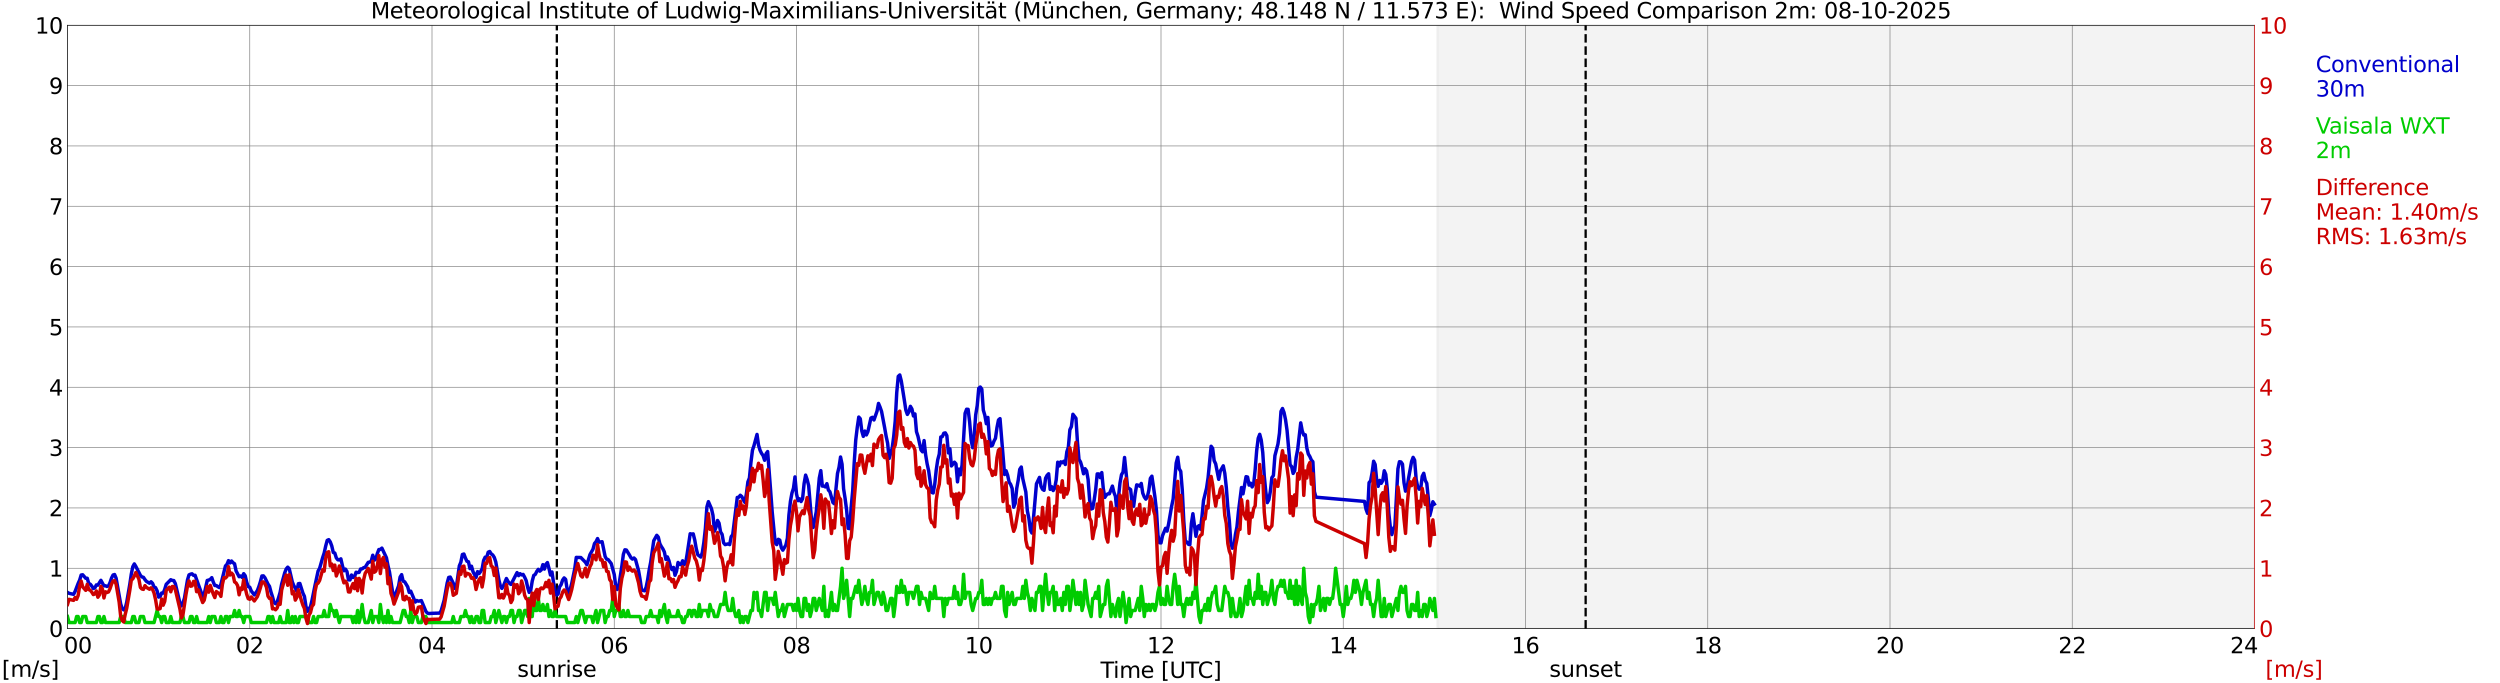 <?xml version="1.0" encoding="utf-8" standalone="no"?>
<!DOCTYPE svg PUBLIC "-//W3C//DTD SVG 1.1//EN"
  "http://www.w3.org/Graphics/SVG/1.1/DTD/svg11.dtd">
<svg xmlns:xlink="http://www.w3.org/1999/xlink" width="1085.4pt" height="296.64pt" viewBox="0 0 1085.4 296.64" xmlns="http://www.w3.org/2000/svg" version="1.1">
 <defs>
  <style type="text/css">*{stroke-linejoin: round; stroke-linecap: butt}</style>
 </defs>
 <g id="figure_1">
  <g id="patch_1">
   <path d="M 0 296.64 
L 1085.4 296.64 
L 1085.4 0 
L 0 0 
z
" style="fill: #ffffff"/>
  </g>
  <g id="axes_1">
   <g id="patch_2">
    <path d="M 29.306 272.909 
L 978.814 272.909 
L 978.814 10.976 
L 29.306 10.976 
z
" style="fill: #ffffff"/>
   </g>
   <g id="patch_3">
    <path d="M 624.067 272.909 
L 978.814 272.909 
L 978.814 10.976 
L 624.067 10.976 
z
" clip-path="url(#p0156c730e2)" style="fill: #d3d3d3; opacity: 0.25; stroke: #d3d3d3; stroke-linejoin: miter"/>
   </g>
   <g id="matplotlib.axis_1">
    <g id="xtick_1">
     <g id="line2d_1">
      <path d="M 29.306 272.909 
L 29.306 10.976 
" clip-path="url(#p0156c730e2)" style="fill: none; stroke: #808080; stroke-width: 0.3; stroke-linecap: square"/>
     </g>
     <g id="line2d_2"/>
     <g id="text_1">
      <!--    00 -->
      <g transform="translate(18.733 283.627) scale(0.095 -0.095)">
       <defs>
        <path id="DejaVuSans-20" transform="scale(0.016)"/>
        <path id="DejaVuSans-30" d="M 2034 4250 
Q 1547 4250 1301 3770 
Q 1056 3291 1056 2328 
Q 1056 1369 1301 889 
Q 1547 409 2034 409 
Q 2525 409 2770 889 
Q 3016 1369 3016 2328 
Q 3016 3291 2770 3770 
Q 2525 4250 2034 4250 
z
M 2034 4750 
Q 2819 4750 3233 4129 
Q 3647 3509 3647 2328 
Q 3647 1150 3233 529 
Q 2819 -91 2034 -91 
Q 1250 -91 836 529 
Q 422 1150 422 2328 
Q 422 3509 836 4129 
Q 1250 4750 2034 4750 
z
" transform="scale(0.016)"/>
       </defs>
       <use xlink:href="#DejaVuSans-20"/>
       <use xlink:href="#DejaVuSans-20" transform="translate(31.787 0)"/>
       <use xlink:href="#DejaVuSans-20" transform="translate(63.574 0)"/>
       <use xlink:href="#DejaVuSans-30" transform="translate(95.361 0)"/>
       <use xlink:href="#DejaVuSans-30" transform="translate(158.984 0)"/>
      </g>
     </g>
    </g>
    <g id="xtick_2">
     <g id="line2d_3">
      <path d="M 108.431 272.909 
L 108.431 10.976 
" clip-path="url(#p0156c730e2)" style="fill: none; stroke: #808080; stroke-width: 0.3; stroke-linecap: square"/>
     </g>
     <g id="line2d_4"/>
     <g id="text_2">
      <!-- 02 -->
      <g transform="translate(102.387 283.627) scale(0.095 -0.095)">
       <defs>
        <path id="DejaVuSans-32" d="M 1228 531 
L 3431 531 
L 3431 0 
L 469 0 
L 469 531 
Q 828 903 1448 1529 
Q 2069 2156 2228 2338 
Q 2531 2678 2651 2914 
Q 2772 3150 2772 3378 
Q 2772 3750 2511 3984 
Q 2250 4219 1831 4219 
Q 1534 4219 1204 4116 
Q 875 4013 500 3803 
L 500 4441 
Q 881 4594 1212 4672 
Q 1544 4750 1819 4750 
Q 2544 4750 2975 4387 
Q 3406 4025 3406 3419 
Q 3406 3131 3298 2873 
Q 3191 2616 2906 2266 
Q 2828 2175 2409 1742 
Q 1991 1309 1228 531 
z
" transform="scale(0.016)"/>
       </defs>
       <use xlink:href="#DejaVuSans-30"/>
       <use xlink:href="#DejaVuSans-32" transform="translate(63.623 0)"/>
      </g>
     </g>
    </g>
    <g id="xtick_3">
     <g id="line2d_5">
      <path d="M 187.557 272.909 
L 187.557 10.976 
" clip-path="url(#p0156c730e2)" style="fill: none; stroke: #808080; stroke-width: 0.3; stroke-linecap: square"/>
     </g>
     <g id="line2d_6"/>
     <g id="text_3">
      <!-- 04 -->
      <g transform="translate(181.513 283.627) scale(0.095 -0.095)">
       <defs>
        <path id="DejaVuSans-34" d="M 2419 4116 
L 825 1625 
L 2419 1625 
L 2419 4116 
z
M 2253 4666 
L 3047 4666 
L 3047 1625 
L 3713 1625 
L 3713 1100 
L 3047 1100 
L 3047 0 
L 2419 0 
L 2419 1100 
L 313 1100 
L 313 1709 
L 2253 4666 
z
" transform="scale(0.016)"/>
       </defs>
       <use xlink:href="#DejaVuSans-30"/>
       <use xlink:href="#DejaVuSans-34" transform="translate(63.623 0)"/>
      </g>
     </g>
    </g>
    <g id="xtick_4">
     <g id="line2d_7">
      <path d="M 266.683 272.909 
L 266.683 10.976 
" clip-path="url(#p0156c730e2)" style="fill: none; stroke: #808080; stroke-width: 0.3; stroke-linecap: square"/>
     </g>
     <g id="line2d_8"/>
     <g id="text_4">
      <!-- 06 -->
      <g transform="translate(260.638 283.627) scale(0.095 -0.095)">
       <defs>
        <path id="DejaVuSans-36" d="M 2113 2584 
Q 1688 2584 1439 2293 
Q 1191 2003 1191 1497 
Q 1191 994 1439 701 
Q 1688 409 2113 409 
Q 2538 409 2786 701 
Q 3034 994 3034 1497 
Q 3034 2003 2786 2293 
Q 2538 2584 2113 2584 
z
M 3366 4563 
L 3366 3988 
Q 3128 4100 2886 4159 
Q 2644 4219 2406 4219 
Q 1781 4219 1451 3797 
Q 1122 3375 1075 2522 
Q 1259 2794 1537 2939 
Q 1816 3084 2150 3084 
Q 2853 3084 3261 2657 
Q 3669 2231 3669 1497 
Q 3669 778 3244 343 
Q 2819 -91 2113 -91 
Q 1303 -91 875 529 
Q 447 1150 447 2328 
Q 447 3434 972 4092 
Q 1497 4750 2381 4750 
Q 2619 4750 2861 4703 
Q 3103 4656 3366 4563 
z
" transform="scale(0.016)"/>
       </defs>
       <use xlink:href="#DejaVuSans-30"/>
       <use xlink:href="#DejaVuSans-36" transform="translate(63.623 0)"/>
      </g>
     </g>
    </g>
    <g id="xtick_5">
     <g id="line2d_9">
      <path d="M 345.808 272.909 
L 345.808 10.976 
" clip-path="url(#p0156c730e2)" style="fill: none; stroke: #808080; stroke-width: 0.3; stroke-linecap: square"/>
     </g>
     <g id="line2d_10"/>
     <g id="text_5">
      <!-- 08 -->
      <g transform="translate(339.764 283.627) scale(0.095 -0.095)">
       <defs>
        <path id="DejaVuSans-38" d="M 2034 2216 
Q 1584 2216 1326 1975 
Q 1069 1734 1069 1313 
Q 1069 891 1326 650 
Q 1584 409 2034 409 
Q 2484 409 2743 651 
Q 3003 894 3003 1313 
Q 3003 1734 2745 1975 
Q 2488 2216 2034 2216 
z
M 1403 2484 
Q 997 2584 770 2862 
Q 544 3141 544 3541 
Q 544 4100 942 4425 
Q 1341 4750 2034 4750 
Q 2731 4750 3128 4425 
Q 3525 4100 3525 3541 
Q 3525 3141 3298 2862 
Q 3072 2584 2669 2484 
Q 3125 2378 3379 2068 
Q 3634 1759 3634 1313 
Q 3634 634 3220 271 
Q 2806 -91 2034 -91 
Q 1263 -91 848 271 
Q 434 634 434 1313 
Q 434 1759 690 2068 
Q 947 2378 1403 2484 
z
M 1172 3481 
Q 1172 3119 1398 2916 
Q 1625 2713 2034 2713 
Q 2441 2713 2670 2916 
Q 2900 3119 2900 3481 
Q 2900 3844 2670 4047 
Q 2441 4250 2034 4250 
Q 1625 4250 1398 4047 
Q 1172 3844 1172 3481 
z
" transform="scale(0.016)"/>
       </defs>
       <use xlink:href="#DejaVuSans-30"/>
       <use xlink:href="#DejaVuSans-38" transform="translate(63.623 0)"/>
      </g>
     </g>
    </g>
    <g id="xtick_6">
     <g id="line2d_11">
      <path d="M 424.934 272.909 
L 424.934 10.976 
" clip-path="url(#p0156c730e2)" style="fill: none; stroke: #808080; stroke-width: 0.3; stroke-linecap: square"/>
     </g>
     <g id="line2d_12"/>
     <g id="text_6">
      <!-- 10 -->
      <g transform="translate(418.89 283.627) scale(0.095 -0.095)">
       <defs>
        <path id="DejaVuSans-31" d="M 794 531 
L 1825 531 
L 1825 4091 
L 703 3866 
L 703 4441 
L 1819 4666 
L 2450 4666 
L 2450 531 
L 3481 531 
L 3481 0 
L 794 0 
L 794 531 
z
" transform="scale(0.016)"/>
       </defs>
       <use xlink:href="#DejaVuSans-31"/>
       <use xlink:href="#DejaVuSans-30" transform="translate(63.623 0)"/>
      </g>
     </g>
    </g>
    <g id="xtick_7">
     <g id="line2d_13">
      <path d="M 504.06 272.909 
L 504.06 10.976 
" clip-path="url(#p0156c730e2)" style="fill: none; stroke: #808080; stroke-width: 0.3; stroke-linecap: square"/>
     </g>
     <g id="line2d_14"/>
     <g id="text_7">
      <!-- 12 -->
      <g transform="translate(498.015 283.627) scale(0.095 -0.095)">
       <use xlink:href="#DejaVuSans-31"/>
       <use xlink:href="#DejaVuSans-32" transform="translate(63.623 0)"/>
      </g>
     </g>
    </g>
    <g id="xtick_8">
     <g id="line2d_15">
      <path d="M 583.185 272.909 
L 583.185 10.976 
" clip-path="url(#p0156c730e2)" style="fill: none; stroke: #808080; stroke-width: 0.3; stroke-linecap: square"/>
     </g>
     <g id="line2d_16"/>
     <g id="text_8">
      <!-- 14 -->
      <g transform="translate(577.141 283.627) scale(0.095 -0.095)">
       <use xlink:href="#DejaVuSans-31"/>
       <use xlink:href="#DejaVuSans-34" transform="translate(63.623 0)"/>
      </g>
     </g>
    </g>
    <g id="xtick_9">
     <g id="line2d_17">
      <path d="M 662.311 272.909 
L 662.311 10.976 
" clip-path="url(#p0156c730e2)" style="fill: none; stroke: #808080; stroke-width: 0.3; stroke-linecap: square"/>
     </g>
     <g id="line2d_18"/>
     <g id="text_9">
      <!-- 16 -->
      <g transform="translate(656.267 283.627) scale(0.095 -0.095)">
       <use xlink:href="#DejaVuSans-31"/>
       <use xlink:href="#DejaVuSans-36" transform="translate(63.623 0)"/>
      </g>
     </g>
    </g>
    <g id="xtick_10">
     <g id="line2d_19">
      <path d="M 741.437 272.909 
L 741.437 10.976 
" clip-path="url(#p0156c730e2)" style="fill: none; stroke: #808080; stroke-width: 0.3; stroke-linecap: square"/>
     </g>
     <g id="line2d_20"/>
     <g id="text_10">
      <!-- 18 -->
      <g transform="translate(735.392 283.627) scale(0.095 -0.095)">
       <use xlink:href="#DejaVuSans-31"/>
       <use xlink:href="#DejaVuSans-38" transform="translate(63.623 0)"/>
      </g>
     </g>
    </g>
    <g id="xtick_11">
     <g id="line2d_21">
      <path d="M 820.562 272.909 
L 820.562 10.976 
" clip-path="url(#p0156c730e2)" style="fill: none; stroke: #808080; stroke-width: 0.3; stroke-linecap: square"/>
     </g>
     <g id="line2d_22"/>
     <g id="text_11">
      <!-- 20 -->
      <g transform="translate(814.518 283.627) scale(0.095 -0.095)">
       <use xlink:href="#DejaVuSans-32"/>
       <use xlink:href="#DejaVuSans-30" transform="translate(63.623 0)"/>
      </g>
     </g>
    </g>
    <g id="xtick_12">
     <g id="line2d_23">
      <path d="M 899.688 272.909 
L 899.688 10.976 
" clip-path="url(#p0156c730e2)" style="fill: none; stroke: #808080; stroke-width: 0.3; stroke-linecap: square"/>
     </g>
     <g id="line2d_24"/>
     <g id="text_12">
      <!-- 22 -->
      <g transform="translate(893.644 283.627) scale(0.095 -0.095)">
       <use xlink:href="#DejaVuSans-32"/>
       <use xlink:href="#DejaVuSans-32" transform="translate(63.623 0)"/>
      </g>
     </g>
    </g>
    <g id="xtick_13">
     <g id="line2d_25">
      <path d="M 978.814 272.909 
L 978.814 10.976 
" clip-path="url(#p0156c730e2)" style="fill: none; stroke: #808080; stroke-width: 0.3; stroke-linecap: square"/>
     </g>
     <g id="line2d_26"/>
     <g id="text_13">
      <!-- 24    -->
      <g transform="translate(968.241 283.627) scale(0.095 -0.095)">
       <use xlink:href="#DejaVuSans-32"/>
       <use xlink:href="#DejaVuSans-34" transform="translate(63.623 0)"/>
       <use xlink:href="#DejaVuSans-20" transform="translate(127.246 0)"/>
       <use xlink:href="#DejaVuSans-20" transform="translate(159.033 0)"/>
       <use xlink:href="#DejaVuSans-20" transform="translate(190.82 0)"/>
      </g>
     </g>
    </g>
    <g id="text_14">
     <!-- Time [UTC] -->
     <g transform="translate(477.806 294.322) scale(0.095 -0.095)">
      <defs>
       <path id="DejaVuSans-54" d="M -19 4666 
L 3928 4666 
L 3928 4134 
L 2272 4134 
L 2272 0 
L 1638 0 
L 1638 4134 
L -19 4134 
L -19 4666 
z
" transform="scale(0.016)"/>
       <path id="DejaVuSans-69" d="M 603 3500 
L 1178 3500 
L 1178 0 
L 603 0 
L 603 3500 
z
M 603 4863 
L 1178 4863 
L 1178 4134 
L 603 4134 
L 603 4863 
z
" transform="scale(0.016)"/>
       <path id="DejaVuSans-6d" d="M 3328 2828 
Q 3544 3216 3844 3400 
Q 4144 3584 4550 3584 
Q 5097 3584 5394 3201 
Q 5691 2819 5691 2113 
L 5691 0 
L 5113 0 
L 5113 2094 
Q 5113 2597 4934 2840 
Q 4756 3084 4391 3084 
Q 3944 3084 3684 2787 
Q 3425 2491 3425 1978 
L 3425 0 
L 2847 0 
L 2847 2094 
Q 2847 2600 2669 2842 
Q 2491 3084 2119 3084 
Q 1678 3084 1418 2786 
Q 1159 2488 1159 1978 
L 1159 0 
L 581 0 
L 581 3500 
L 1159 3500 
L 1159 2956 
Q 1356 3278 1631 3431 
Q 1906 3584 2284 3584 
Q 2666 3584 2933 3390 
Q 3200 3197 3328 2828 
z
" transform="scale(0.016)"/>
       <path id="DejaVuSans-65" d="M 3597 1894 
L 3597 1613 
L 953 1613 
Q 991 1019 1311 708 
Q 1631 397 2203 397 
Q 2534 397 2845 478 
Q 3156 559 3463 722 
L 3463 178 
Q 3153 47 2828 -22 
Q 2503 -91 2169 -91 
Q 1331 -91 842 396 
Q 353 884 353 1716 
Q 353 2575 817 3079 
Q 1281 3584 2069 3584 
Q 2775 3584 3186 3129 
Q 3597 2675 3597 1894 
z
M 3022 2063 
Q 3016 2534 2758 2815 
Q 2500 3097 2075 3097 
Q 1594 3097 1305 2825 
Q 1016 2553 972 2059 
L 3022 2063 
z
" transform="scale(0.016)"/>
       <path id="DejaVuSans-5b" d="M 550 4863 
L 1875 4863 
L 1875 4416 
L 1125 4416 
L 1125 -397 
L 1875 -397 
L 1875 -844 
L 550 -844 
L 550 4863 
z
" transform="scale(0.016)"/>
       <path id="DejaVuSans-55" d="M 556 4666 
L 1191 4666 
L 1191 1831 
Q 1191 1081 1462 751 
Q 1734 422 2344 422 
Q 2950 422 3222 751 
Q 3494 1081 3494 1831 
L 3494 4666 
L 4128 4666 
L 4128 1753 
Q 4128 841 3676 375 
Q 3225 -91 2344 -91 
Q 1459 -91 1007 375 
Q 556 841 556 1753 
L 556 4666 
z
" transform="scale(0.016)"/>
       <path id="DejaVuSans-43" d="M 4122 4306 
L 4122 3641 
Q 3803 3938 3442 4084 
Q 3081 4231 2675 4231 
Q 1875 4231 1450 3742 
Q 1025 3253 1025 2328 
Q 1025 1406 1450 917 
Q 1875 428 2675 428 
Q 3081 428 3442 575 
Q 3803 722 4122 1019 
L 4122 359 
Q 3791 134 3420 21 
Q 3050 -91 2638 -91 
Q 1578 -91 968 557 
Q 359 1206 359 2328 
Q 359 3453 968 4101 
Q 1578 4750 2638 4750 
Q 3056 4750 3426 4639 
Q 3797 4528 4122 4306 
z
" transform="scale(0.016)"/>
       <path id="DejaVuSans-5d" d="M 1947 4863 
L 1947 -844 
L 622 -844 
L 622 -397 
L 1369 -397 
L 1369 4416 
L 622 4416 
L 622 4863 
L 1947 4863 
z
" transform="scale(0.016)"/>
      </defs>
      <use xlink:href="#DejaVuSans-54"/>
      <use xlink:href="#DejaVuSans-69" transform="translate(57.959 0)"/>
      <use xlink:href="#DejaVuSans-6d" transform="translate(85.742 0)"/>
      <use xlink:href="#DejaVuSans-65" transform="translate(183.154 0)"/>
      <use xlink:href="#DejaVuSans-20" transform="translate(244.678 0)"/>
      <use xlink:href="#DejaVuSans-5b" transform="translate(276.465 0)"/>
      <use xlink:href="#DejaVuSans-55" transform="translate(315.479 0)"/>
      <use xlink:href="#DejaVuSans-54" transform="translate(388.672 0)"/>
      <use xlink:href="#DejaVuSans-43" transform="translate(443.881 0)"/>
      <use xlink:href="#DejaVuSans-5d" transform="translate(513.705 0)"/>
     </g>
    </g>
   </g>
   <g id="matplotlib.axis_2">
    <g id="ytick_1">
     <g id="line2d_27">
      <path d="M 29.306 272.909 
L 978.814 272.909 
" clip-path="url(#p0156c730e2)" style="fill: none; stroke: #808080; stroke-width: 0.3; stroke-linecap: square"/>
     </g>
     <g id="line2d_28"/>
     <g id="text_15">
      <!-- 0 -->
      <g transform="translate(21.261 276.518) scale(0.095 -0.095)">
       <use xlink:href="#DejaVuSans-30"/>
      </g>
     </g>
    </g>
    <g id="ytick_2">
     <g id="line2d_29">
      <path d="M 29.306 246.715 
L 978.814 246.715 
" clip-path="url(#p0156c730e2)" style="fill: none; stroke: #808080; stroke-width: 0.3; stroke-linecap: square"/>
     </g>
     <g id="line2d_30"/>
     <g id="text_16">
      <!-- 1 -->
      <g transform="translate(21.261 250.325) scale(0.095 -0.095)">
       <use xlink:href="#DejaVuSans-31"/>
      </g>
     </g>
    </g>
    <g id="ytick_3">
     <g id="line2d_31">
      <path d="M 29.306 220.522 
L 978.814 220.522 
" clip-path="url(#p0156c730e2)" style="fill: none; stroke: #808080; stroke-width: 0.3; stroke-linecap: square"/>
     </g>
     <g id="line2d_32"/>
     <g id="text_17">
      <!-- 2 -->
      <g transform="translate(21.261 224.131) scale(0.095 -0.095)">
       <use xlink:href="#DejaVuSans-32"/>
      </g>
     </g>
    </g>
    <g id="ytick_4">
     <g id="line2d_33">
      <path d="M 29.306 194.329 
L 978.814 194.329 
" clip-path="url(#p0156c730e2)" style="fill: none; stroke: #808080; stroke-width: 0.3; stroke-linecap: square"/>
     </g>
     <g id="line2d_34"/>
     <g id="text_18">
      <!-- 3 -->
      <g transform="translate(21.261 197.938) scale(0.095 -0.095)">
       <defs>
        <path id="DejaVuSans-33" d="M 2597 2516 
Q 3050 2419 3304 2112 
Q 3559 1806 3559 1356 
Q 3559 666 3084 287 
Q 2609 -91 1734 -91 
Q 1441 -91 1130 -33 
Q 819 25 488 141 
L 488 750 
Q 750 597 1062 519 
Q 1375 441 1716 441 
Q 2309 441 2620 675 
Q 2931 909 2931 1356 
Q 2931 1769 2642 2001 
Q 2353 2234 1838 2234 
L 1294 2234 
L 1294 2753 
L 1863 2753 
Q 2328 2753 2575 2939 
Q 2822 3125 2822 3475 
Q 2822 3834 2567 4026 
Q 2313 4219 1838 4219 
Q 1578 4219 1281 4162 
Q 984 4106 628 3988 
L 628 4550 
Q 988 4650 1302 4700 
Q 1616 4750 1894 4750 
Q 2613 4750 3031 4423 
Q 3450 4097 3450 3541 
Q 3450 3153 3228 2886 
Q 3006 2619 2597 2516 
z
" transform="scale(0.016)"/>
       </defs>
       <use xlink:href="#DejaVuSans-33"/>
      </g>
     </g>
    </g>
    <g id="ytick_5">
     <g id="line2d_35">
      <path d="M 29.306 168.136 
L 978.814 168.136 
" clip-path="url(#p0156c730e2)" style="fill: none; stroke: #808080; stroke-width: 0.3; stroke-linecap: square"/>
     </g>
     <g id="line2d_36"/>
     <g id="text_19">
      <!-- 4 -->
      <g transform="translate(21.261 171.745) scale(0.095 -0.095)">
       <use xlink:href="#DejaVuSans-34"/>
      </g>
     </g>
    </g>
    <g id="ytick_6">
     <g id="line2d_37">
      <path d="M 29.306 141.942 
L 978.814 141.942 
" clip-path="url(#p0156c730e2)" style="fill: none; stroke: #808080; stroke-width: 0.3; stroke-linecap: square"/>
     </g>
     <g id="line2d_38"/>
     <g id="text_20">
      <!-- 5 -->
      <g transform="translate(21.261 145.551) scale(0.095 -0.095)">
       <defs>
        <path id="DejaVuSans-35" d="M 691 4666 
L 3169 4666 
L 3169 4134 
L 1269 4134 
L 1269 2991 
Q 1406 3038 1543 3061 
Q 1681 3084 1819 3084 
Q 2600 3084 3056 2656 
Q 3513 2228 3513 1497 
Q 3513 744 3044 326 
Q 2575 -91 1722 -91 
Q 1428 -91 1123 -41 
Q 819 9 494 109 
L 494 744 
Q 775 591 1075 516 
Q 1375 441 1709 441 
Q 2250 441 2565 725 
Q 2881 1009 2881 1497 
Q 2881 1984 2565 2268 
Q 2250 2553 1709 2553 
Q 1456 2553 1204 2497 
Q 953 2441 691 2322 
L 691 4666 
z
" transform="scale(0.016)"/>
       </defs>
       <use xlink:href="#DejaVuSans-35"/>
      </g>
     </g>
    </g>
    <g id="ytick_7">
     <g id="line2d_39">
      <path d="M 29.306 115.749 
L 978.814 115.749 
" clip-path="url(#p0156c730e2)" style="fill: none; stroke: #808080; stroke-width: 0.3; stroke-linecap: square"/>
     </g>
     <g id="line2d_40"/>
     <g id="text_21">
      <!-- 6 -->
      <g transform="translate(21.261 119.358) scale(0.095 -0.095)">
       <use xlink:href="#DejaVuSans-36"/>
      </g>
     </g>
    </g>
    <g id="ytick_8">
     <g id="line2d_41">
      <path d="M 29.306 89.556 
L 978.814 89.556 
" clip-path="url(#p0156c730e2)" style="fill: none; stroke: #808080; stroke-width: 0.3; stroke-linecap: square"/>
     </g>
     <g id="line2d_42"/>
     <g id="text_22">
      <!-- 7 -->
      <g transform="translate(21.261 93.165) scale(0.095 -0.095)">
       <defs>
        <path id="DejaVuSans-37" d="M 525 4666 
L 3525 4666 
L 3525 4397 
L 1831 0 
L 1172 0 
L 2766 4134 
L 525 4134 
L 525 4666 
z
" transform="scale(0.016)"/>
       </defs>
       <use xlink:href="#DejaVuSans-37"/>
      </g>
     </g>
    </g>
    <g id="ytick_9">
     <g id="line2d_43">
      <path d="M 29.306 63.362 
L 978.814 63.362 
" clip-path="url(#p0156c730e2)" style="fill: none; stroke: #808080; stroke-width: 0.3; stroke-linecap: square"/>
     </g>
     <g id="line2d_44"/>
     <g id="text_23">
      <!-- 8 -->
      <g transform="translate(21.261 66.972) scale(0.095 -0.095)">
       <use xlink:href="#DejaVuSans-38"/>
      </g>
     </g>
    </g>
    <g id="ytick_10">
     <g id="line2d_45">
      <path d="M 29.306 37.169 
L 978.814 37.169 
" clip-path="url(#p0156c730e2)" style="fill: none; stroke: #808080; stroke-width: 0.3; stroke-linecap: square"/>
     </g>
     <g id="line2d_46"/>
     <g id="text_24">
      <!-- 9 -->
      <g transform="translate(21.261 40.778) scale(0.095 -0.095)">
       <defs>
        <path id="DejaVuSans-39" d="M 703 97 
L 703 672 
Q 941 559 1184 500 
Q 1428 441 1663 441 
Q 2288 441 2617 861 
Q 2947 1281 2994 2138 
Q 2813 1869 2534 1725 
Q 2256 1581 1919 1581 
Q 1219 1581 811 2004 
Q 403 2428 403 3163 
Q 403 3881 828 4315 
Q 1253 4750 1959 4750 
Q 2769 4750 3195 4129 
Q 3622 3509 3622 2328 
Q 3622 1225 3098 567 
Q 2575 -91 1691 -91 
Q 1453 -91 1209 -44 
Q 966 3 703 97 
z
M 1959 2075 
Q 2384 2075 2632 2365 
Q 2881 2656 2881 3163 
Q 2881 3666 2632 3958 
Q 2384 4250 1959 4250 
Q 1534 4250 1286 3958 
Q 1038 3666 1038 3163 
Q 1038 2656 1286 2365 
Q 1534 2075 1959 2075 
z
" transform="scale(0.016)"/>
       </defs>
       <use xlink:href="#DejaVuSans-39"/>
      </g>
     </g>
    </g>
    <g id="ytick_11">
     <g id="line2d_47">
      <path d="M 29.306 10.976 
L 978.814 10.976 
" clip-path="url(#p0156c730e2)" style="fill: none; stroke: #808080; stroke-width: 0.3; stroke-linecap: square"/>
     </g>
     <g id="line2d_48"/>
     <g id="text_25">
      <!-- 10 -->
      <g transform="translate(15.217 14.585) scale(0.095 -0.095)">
       <use xlink:href="#DejaVuSans-31"/>
       <use xlink:href="#DejaVuSans-30" transform="translate(63.623 0)"/>
      </g>
     </g>
    </g>
   </g>
   <g id="line2d_49">
    <path d="M 241.758 272.909 
L 241.758 10.976 
" clip-path="url(#p0156c730e2)" style="fill: none; stroke-dasharray: 3.7,1.6; stroke-dashoffset: 0; stroke: #000000"/>
   </g>
   <g id="line2d_50">
    <path d="M 688.423 272.909 
L 688.423 10.976 
" clip-path="url(#p0156c730e2)" style="fill: none; stroke-dasharray: 3.7,1.6; stroke-dashoffset: 0; stroke: #000000"/>
   </g>
   <g id="line2d_51">
    <path d="M 29.306 257.193 
L 29.965 257.586 
L 31.943 258.031 
L 32.603 256.774 
L 33.921 253.316 
L 34.581 251.849 
L 35.24 249.649 
L 35.9 249.544 
L 37.218 251.064 
L 37.878 251.064 
L 38.537 253.369 
L 39.197 253.631 
L 39.856 254.469 
L 40.515 255.516 
L 41.175 255.255 
L 41.834 253.945 
L 42.493 254.05 
L 43.812 251.954 
L 45.131 254.364 
L 45.79 254.312 
L 46.45 254.626 
L 47.109 254.364 
L 47.768 252.949 
L 48.428 250.959 
L 49.087 249.649 
L 49.747 249.44 
L 50.406 251.011 
L 52.384 262.222 
L 53.043 264.16 
L 53.703 264.789 
L 54.362 264.108 
L 55.022 261.436 
L 56.34 253.735 
L 57 249.282 
L 57.659 246.034 
L 58.319 244.83 
L 58.978 245.93 
L 60.956 249.806 
L 61.615 250.487 
L 62.275 250.644 
L 62.934 251.64 
L 63.594 252.426 
L 64.912 253.211 
L 65.572 252.583 
L 66.231 253.264 
L 66.89 254.888 
L 67.55 255.15 
L 68.209 256.512 
L 68.869 259.236 
L 69.528 258.974 
L 70.187 257.455 
L 70.847 257.507 
L 71.506 255.883 
L 72.166 253.683 
L 74.144 251.692 
L 74.803 252.007 
L 75.462 252.059 
L 76.122 253.369 
L 78.1 261.75 
L 78.759 263.06 
L 79.419 261.75 
L 80.078 259.707 
L 81.397 251.797 
L 82.056 249.597 
L 82.716 249.282 
L 83.375 249.125 
L 84.034 249.806 
L 84.694 249.754 
L 87.991 258.974 
L 88.65 257.979 
L 89.969 252.007 
L 90.628 251.849 
L 91.288 251.535 
L 91.947 250.802 
L 92.606 252.74 
L 93.266 254.207 
L 93.925 254.207 
L 94.584 254.731 
L 95.244 255.097 
L 95.903 253.683 
L 97.881 245.72 
L 98.541 245.039 
L 99.2 243.415 
L 99.86 244.41 
L 100.519 243.572 
L 101.178 244.306 
L 101.838 244.777 
L 102.497 247.868 
L 103.816 250.383 
L 104.475 250.068 
L 105.135 250.697 
L 105.794 249.073 
L 106.453 249.963 
L 107.113 252.792 
L 107.772 254.678 
L 108.431 254.94 
L 109.091 256.564 
L 110.41 258.293 
L 111.728 256.407 
L 112.388 254.678 
L 113.047 252.583 
L 113.707 250.068 
L 114.366 250.016 
L 115.025 250.854 
L 116.344 253.578 
L 117.003 254.573 
L 117.663 257.088 
L 118.322 259.131 
L 118.982 261.593 
L 119.641 262.117 
L 120.3 261.384 
L 120.96 259.445 
L 121.619 257.14 
L 122.278 253.578 
L 123.597 248.759 
L 124.257 247.03 
L 124.916 246.244 
L 125.575 246.925 
L 126.894 252.583 
L 127.553 254.259 
L 128.213 255.307 
L 128.872 256.721 
L 129.532 253.421 
L 130.191 253.316 
L 131.51 257.507 
L 132.169 258.922 
L 132.829 263.217 
L 133.488 265.47 
L 134.807 263.322 
L 135.466 260.598 
L 136.785 254.05 
L 138.104 247.92 
L 138.763 246.768 
L 140.082 242.105 
L 140.741 240.115 
L 141.4 237.076 
L 142.06 234.614 
L 142.719 234.3 
L 143.379 235.243 
L 144.038 237.024 
L 144.697 239.853 
L 145.357 240.115 
L 146.016 242.21 
L 146.676 243.048 
L 147.335 243.101 
L 147.994 242.629 
L 148.654 245.563 
L 149.313 247.816 
L 149.972 247.082 
L 150.632 248.13 
L 151.291 251.745 
L 151.951 251.797 
L 152.61 249.649 
L 153.269 250.749 
L 153.929 250.33 
L 154.588 248.444 
L 155.247 248.601 
L 155.907 248.497 
L 156.566 247.03 
L 157.226 246.977 
L 157.885 246.454 
L 158.544 246.296 
L 159.863 244.149 
L 160.523 244.044 
L 161.182 243.572 
L 161.841 241.058 
L 162.501 243.206 
L 163.16 242.734 
L 163.819 240.324 
L 164.479 238.596 
L 165.138 238.543 
L 165.798 237.967 
L 167.776 242.158 
L 168.435 245.563 
L 169.094 248.287 
L 170.413 256.826 
L 171.073 259.655 
L 173.051 254.364 
L 173.71 250.54 
L 174.37 249.492 
L 175.029 252.321 
L 175.688 252.583 
L 177.007 254.783 
L 177.666 257.193 
L 178.326 256.669 
L 180.304 261.384 
L 180.963 260.703 
L 181.623 261.017 
L 182.941 260.755 
L 184.92 265.47 
L 185.579 266.203 
L 186.238 266.36 
L 188.216 266.256 
L 190.195 266.203 
L 190.854 266.203 
L 191.513 265.208 
L 192.832 260.598 
L 194.151 253.107 
L 194.81 250.697 
L 195.47 250.54 
L 196.788 253.211 
L 197.448 255.464 
L 198.107 254.993 
L 199.426 245.668 
L 200.085 244.096 
L 200.745 240.743 
L 201.404 240.534 
L 202.063 242.263 
L 202.723 243.677 
L 203.382 243.887 
L 204.042 246.873 
L 204.701 245.825 
L 205.36 248.182 
L 206.679 250.697 
L 207.339 248.182 
L 207.998 249.02 
L 208.657 248.13 
L 209.317 246.977 
L 209.976 243.31 
L 210.635 241.896 
L 211.295 242.001 
L 211.954 239.748 
L 212.614 239.434 
L 213.273 240.481 
L 213.932 240.953 
L 214.592 242.001 
L 215.251 243.991 
L 216.57 251.64 
L 217.229 254.312 
L 217.889 255.464 
L 218.548 254.416 
L 219.867 251.168 
L 220.526 252.373 
L 221.186 253.264 
L 221.845 253.735 
L 224.482 248.601 
L 225.142 249.911 
L 225.801 249.073 
L 226.461 249.597 
L 227.12 249.387 
L 227.779 250.592 
L 228.439 252.059 
L 229.098 255.045 
L 229.757 257.193 
L 230.417 256.302 
L 231.076 252.268 
L 231.736 249.806 
L 232.395 249.387 
L 233.054 248.078 
L 233.714 247.187 
L 234.373 247.973 
L 235.033 247.397 
L 235.692 245.144 
L 236.351 247.082 
L 237.011 244.987 
L 237.67 244.253 
L 238.329 246.715 
L 238.989 249.649 
L 239.648 248.339 
L 240.308 252.845 
L 240.967 256.459 
L 241.626 258.345 
L 242.286 257.926 
L 242.945 254.783 
L 243.604 253.84 
L 244.264 251.849 
L 244.923 250.906 
L 245.583 251.535 
L 246.242 255.936 
L 246.901 257.664 
L 247.561 255.726 
L 248.22 253.316 
L 249.539 246.873 
L 250.198 242.001 
L 252.176 242.053 
L 253.495 243.415 
L 254.155 244.096 
L 254.814 245.196 
L 256.133 240.796 
L 257.451 238.438 
L 258.111 235.976 
L 258.77 235.19 
L 259.43 233.828 
L 260.089 235.4 
L 261.408 235.19 
L 262.726 241.634 
L 263.386 242.786 
L 264.045 242.944 
L 265.364 244.672 
L 266.683 249.44 
L 267.342 254.573 
L 268.002 255.936 
L 268.661 254.312 
L 269.98 245.825 
L 270.639 240.691 
L 271.298 238.7 
L 271.958 238.805 
L 273.277 240.953 
L 273.936 242.158 
L 274.595 242.734 
L 275.255 242.263 
L 275.914 242.944 
L 277.233 247.763 
L 277.892 251.535 
L 278.552 256.145 
L 279.87 256.512 
L 280.53 254.94 
L 281.189 251.64 
L 281.849 247.397 
L 282.508 244.044 
L 283.827 234.771 
L 285.145 232.414 
L 285.805 233.2 
L 286.464 236.029 
L 287.124 237.286 
L 287.783 238.281 
L 288.442 239.643 
L 289.102 242.891 
L 289.761 241.791 
L 290.42 243.415 
L 291.08 245.93 
L 291.739 247.292 
L 292.399 246.349 
L 293.058 249.754 
L 293.717 248.025 
L 294.377 244.201 
L 295.036 245.039 
L 295.696 245.144 
L 296.355 243.468 
L 297.014 245.144 
L 297.674 244.463 
L 298.333 240.534 
L 299.652 231.733 
L 300.311 231.89 
L 300.971 231.785 
L 301.63 234.457 
L 302.289 238.229 
L 302.949 240.848 
L 304.267 241.844 
L 304.927 239.853 
L 305.586 235.505 
L 306.246 229.48 
L 306.905 220.103 
L 307.564 217.798 
L 308.883 220.836 
L 309.543 223.718 
L 310.202 230.633 
L 310.861 228.956 
L 311.521 225.97 
L 312.18 227.123 
L 312.839 230.947 
L 313.499 231.995 
L 314.158 235.662 
L 314.818 236.448 
L 316.136 236.133 
L 316.796 236.448 
L 317.455 232.99 
L 318.114 232.152 
L 320.093 215.965 
L 320.752 215.86 
L 321.411 215.022 
L 322.071 215.598 
L 322.73 217.065 
L 323.39 218.112 
L 324.049 214.393 
L 324.708 209.207 
L 325.368 207.53 
L 326.027 200.772 
L 326.686 195.481 
L 327.346 193.491 
L 328.665 188.619 
L 329.324 193.281 
L 329.983 195.481 
L 330.643 196.843 
L 331.302 197.786 
L 331.961 199.829 
L 332.621 196.948 
L 333.28 196.058 
L 334.599 213.293 
L 335.258 222.251 
L 336.577 235.819 
L 337.236 236.448 
L 337.896 234.143 
L 338.555 234.509 
L 339.215 237.757 
L 339.874 238.857 
L 341.193 236.657 
L 341.852 233.671 
L 342.512 223.665 
L 343.171 217.693 
L 343.83 214.079 
L 344.49 211.983 
L 345.149 207.059 
L 345.808 214.393 
L 346.468 217.379 
L 347.127 216.541 
L 347.787 217.746 
L 348.446 216.541 
L 349.105 209.94 
L 349.765 206.273 
L 350.424 208.159 
L 351.083 210.831 
L 352.402 226.547 
L 353.062 229.009 
L 354.38 222.251 
L 355.699 207.583 
L 356.359 204.335 
L 357.018 211.04 
L 357.677 211.04 
L 358.337 211.407 
L 358.996 209.992 
L 359.655 212.769 
L 360.315 213.502 
L 361.634 218.217 
L 362.293 218.741 
L 363.612 205.54 
L 364.271 202.868 
L 364.93 198.415 
L 365.59 201.558 
L 366.249 212.193 
L 366.909 216.436 
L 367.568 221.465 
L 368.227 229.376 
L 368.887 229.533 
L 369.546 220.103 
L 370.206 213.083 
L 370.865 200.93 
L 371.524 191.081 
L 372.184 185.58 
L 372.843 181.075 
L 373.502 181.808 
L 374.162 187.152 
L 374.821 189.457 
L 375.481 187.152 
L 376.14 188.828 
L 376.799 187.414 
L 378.118 181.494 
L 378.777 181.18 
L 379.437 182.332 
L 380.756 178.56 
L 381.415 175.155 
L 382.074 176.727 
L 382.734 178.613 
L 384.053 185.58 
L 384.712 189.352 
L 385.371 192.443 
L 386.031 199.044 
L 387.349 194.538 
L 388.009 189.509 
L 388.668 182.751 
L 389.328 170.441 
L 389.987 163.421 
L 390.646 162.792 
L 391.306 165.411 
L 392.624 173.741 
L 393.284 178.089 
L 393.943 179.923 
L 394.603 178.822 
L 395.262 176.413 
L 395.921 177.565 
L 396.581 180.604 
L 397.24 179.713 
L 397.899 187.414 
L 398.559 189.457 
L 399.878 195.377 
L 400.537 196.162 
L 401.196 191.29 
L 401.856 197.315 
L 402.515 201.349 
L 403.175 204.335 
L 404.493 213.764 
L 405.153 214.026 
L 405.812 210.359 
L 406.471 204.073 
L 407.131 199.62 
L 407.79 197.158 
L 408.45 189.719 
L 409.109 189.562 
L 409.768 188.095 
L 410.428 187.938 
L 411.087 189.143 
L 411.746 196.634 
L 412.406 194.853 
L 413.065 202.292 
L 414.384 200.668 
L 415.043 201.401 
L 415.703 209.207 
L 416.362 203.654 
L 417.022 206.116 
L 417.681 201.925 
L 419 179.451 
L 419.659 177.67 
L 420.318 177.722 
L 420.978 183.223 
L 421.637 191.133 
L 422.297 194.381 
L 422.956 188.985 
L 423.615 180.08 
L 424.275 176.046 
L 424.934 168.607 
L 425.593 168.031 
L 426.253 168.921 
L 426.912 178.037 
L 427.572 180.289 
L 428.231 183.956 
L 428.89 181.232 
L 429.55 190.347 
L 430.209 193.648 
L 430.869 193.334 
L 431.528 191.552 
L 432.187 190.295 
L 432.847 185.633 
L 433.506 182.332 
L 434.165 181.756 
L 436.144 206.011 
L 436.803 204.387 
L 437.462 206.273 
L 438.122 209.311 
L 438.781 210.307 
L 439.44 212.088 
L 440.1 220.208 
L 440.759 218.531 
L 441.419 212.088 
L 442.078 208.421 
L 442.737 203.758 
L 443.397 202.763 
L 444.056 207.845 
L 445.375 213.607 
L 446.034 221.779 
L 446.694 225.027 
L 447.353 230.214 
L 448.012 231.419 
L 448.672 225.237 
L 449.991 210.045 
L 451.309 207.268 
L 451.969 211.093 
L 452.628 212.455 
L 453.287 212.874 
L 453.947 207.635 
L 454.606 206.378 
L 455.266 205.697 
L 455.925 212.455 
L 456.584 211.302 
L 457.244 212.979 
L 457.903 211.931 
L 458.563 208.316 
L 459.222 200.668 
L 459.881 202.292 
L 460.541 200.51 
L 461.2 200.877 
L 461.859 200.249 
L 462.519 201.663 
L 463.178 196.162 
L 463.838 194.172 
L 464.497 186.576 
L 465.156 185.214 
L 465.816 179.87 
L 467.134 181.599 
L 467.794 191.971 
L 468.453 199.463 
L 469.113 200.563 
L 469.772 202.763 
L 470.431 205.697 
L 471.091 203.497 
L 471.75 204.439 
L 472.409 208.159 
L 473.069 217.065 
L 473.728 220.994 
L 474.388 220.732 
L 475.047 217.117 
L 475.706 212.507 
L 476.366 205.749 
L 477.025 205.749 
L 477.685 207.373 
L 478.344 205.173 
L 479.003 212.088 
L 479.663 215.965 
L 480.322 214.917 
L 480.981 214.393 
L 481.641 214.393 
L 482.96 211.04 
L 483.619 213.764 
L 484.278 215.493 
L 484.938 222.199 
L 486.256 209.678 
L 486.916 206.063 
L 487.575 204.963 
L 488.235 198.625 
L 489.553 211.616 
L 490.872 212.559 
L 491.532 218.427 
L 492.191 219.789 
L 492.85 214.393 
L 493.51 210.516 
L 494.169 210.673 
L 494.828 211.093 
L 495.488 209.888 
L 496.147 214.131 
L 496.807 215.755 
L 497.466 216.698 
L 498.125 215.807 
L 498.785 212.821 
L 499.444 207.687 
L 500.103 206.744 
L 501.422 215.755 
L 502.082 221.622 
L 502.741 232.309 
L 503.4 235.61 
L 504.06 235.714 
L 504.719 232.571 
L 506.038 229.376 
L 506.697 230.58 
L 507.357 227.437 
L 508.675 219.789 
L 509.335 216.646 
L 510.654 201.034 
L 511.313 198.52 
L 511.972 203.549 
L 512.632 204.649 
L 513.291 212.664 
L 513.95 226.232 
L 514.61 234.981 
L 515.269 235.295 
L 515.929 236.291 
L 516.588 236.5 
L 517.247 227.332 
L 517.907 223.037 
L 519.226 232.833 
L 519.885 228.747 
L 520.544 228.223 
L 521.204 229.795 
L 521.863 224.137 
L 522.522 217.274 
L 523.841 211.931 
L 524.501 207.426 
L 525.819 193.753 
L 526.479 194.643 
L 527.138 199.987 
L 527.797 201.401 
L 529.116 208.107 
L 529.776 204.597 
L 531.094 202.239 
L 531.754 205.487 
L 532.413 211.564 
L 533.073 220.26 
L 533.732 226.18 
L 534.391 235.714 
L 535.051 238.019 
L 535.71 237.129 
L 536.369 232.047 
L 537.029 228.747 
L 537.688 222.094 
L 539.007 211.669 
L 539.666 214.393 
L 540.985 206.954 
L 541.644 207.111 
L 542.304 210.621 
L 542.963 209.783 
L 543.623 211.407 
L 544.282 210.307 
L 544.941 203.916 
L 545.601 195.586 
L 546.26 190.295 
L 546.919 188.566 
L 547.579 191.081 
L 548.238 196.477 
L 548.898 206.692 
L 549.557 213.502 
L 550.216 218.217 
L 550.876 217.012 
L 551.535 213.345 
L 552.195 207.373 
L 552.854 206.483 
L 553.513 197.839 
L 554.832 192.81 
L 555.491 188.042 
L 556.151 178.613 
L 556.81 177.356 
L 557.47 179.084 
L 558.129 182.228 
L 558.788 186.89 
L 560.107 201.82 
L 560.766 202.554 
L 561.426 205.54 
L 562.085 204.387 
L 562.745 198.572 
L 563.404 195.115 
L 564.723 183.59 
L 565.382 187.1 
L 566.042 188.881 
L 566.701 188.776 
L 567.36 194.434 
L 568.02 197.105 
L 568.679 198.205 
L 569.338 199.725 
L 569.998 200.458 
L 570.657 213.45 
L 571.317 215.86 
L 592.417 217.693 
L 593.076 221.098 
L 593.736 222.88 
L 594.395 209.521 
L 595.054 208.788 
L 595.714 205.225 
L 596.373 200.249 
L 597.032 201.663 
L 597.692 208.316 
L 598.351 211.145 
L 599.011 208.578 
L 599.67 209.835 
L 600.329 208.683 
L 600.989 204.387 
L 601.648 205.959 
L 602.307 212.35 
L 602.967 222.827 
L 603.626 228.904 
L 604.286 232.1 
L 604.945 229.533 
L 605.604 228.38 
L 606.923 203.549 
L 607.582 200.458 
L 608.242 200.563 
L 608.901 201.506 
L 609.561 209.573 
L 610.22 213.24 
L 610.879 212.14 
L 611.539 207.635 
L 612.858 200.353 
L 613.517 198.572 
L 614.176 199.777 
L 614.836 208.107 
L 615.495 211.355 
L 616.154 212.402 
L 616.814 212.14 
L 617.473 206.797 
L 618.133 205.487 
L 618.792 208.578 
L 619.451 209.835 
L 620.111 216.279 
L 620.77 223.875 
L 621.429 221.256 
L 622.089 217.837 
L 622.748 218.863 
L 622.748 218.863 
" clip-path="url(#p0156c730e2)" style="fill: none; stroke: #0000cc; stroke-width: 1.5; stroke-linecap: square"/>
   </g>
   <g id="line2d_52">
    <path d="M 29.306 267.67 
L 29.965 270.289 
L 32.603 270.289 
L 33.262 267.67 
L 33.921 267.67 
L 34.581 270.289 
L 35.24 270.289 
L 35.9 267.67 
L 37.218 267.67 
L 37.878 270.289 
L 41.834 270.289 
L 42.493 267.67 
L 43.153 267.67 
L 43.812 270.289 
L 44.472 270.289 
L 45.131 267.67 
L 45.79 270.289 
L 51.725 270.289 
L 52.384 267.67 
L 53.703 267.67 
L 54.362 270.289 
L 57 270.289 
L 57.659 267.67 
L 58.319 267.67 
L 58.978 270.289 
L 60.297 270.289 
L 60.956 267.67 
L 62.275 267.67 
L 62.934 270.289 
L 66.89 270.289 
L 68.209 265.051 
L 68.869 267.67 
L 69.528 267.67 
L 70.187 270.289 
L 70.847 267.67 
L 71.506 267.67 
L 72.166 270.289 
L 73.484 270.289 
L 74.144 267.67 
L 74.803 270.289 
L 78.1 270.289 
L 78.759 267.67 
L 79.419 267.67 
L 80.078 270.289 
L 82.056 270.289 
L 82.716 267.67 
L 83.375 267.67 
L 84.034 270.289 
L 84.694 270.289 
L 85.353 267.67 
L 86.013 270.289 
L 89.969 270.289 
L 90.628 267.67 
L 91.288 270.289 
L 91.947 267.67 
L 93.266 267.67 
L 93.925 270.289 
L 95.244 270.289 
L 95.903 267.67 
L 96.563 270.289 
L 97.222 270.289 
L 97.881 267.67 
L 98.541 267.67 
L 99.2 270.289 
L 99.86 267.67 
L 101.178 267.67 
L 101.838 265.051 
L 102.497 267.67 
L 103.156 267.67 
L 103.816 265.051 
L 104.475 267.67 
L 105.135 267.67 
L 105.794 270.289 
L 106.453 267.67 
L 108.431 267.67 
L 109.091 270.289 
L 115.685 270.289 
L 116.344 267.67 
L 117.003 267.67 
L 117.663 270.289 
L 118.322 267.67 
L 118.982 270.289 
L 120.96 270.289 
L 121.619 267.67 
L 122.278 270.289 
L 124.257 270.289 
L 124.916 265.051 
L 125.575 270.289 
L 126.235 270.289 
L 126.894 267.67 
L 127.553 270.289 
L 128.213 267.67 
L 128.872 270.289 
L 129.532 270.289 
L 130.191 267.67 
L 133.488 267.67 
L 134.147 270.289 
L 135.466 270.289 
L 136.125 267.67 
L 136.785 270.289 
L 137.444 270.289 
L 138.104 267.67 
L 140.082 267.67 
L 140.741 265.051 
L 141.4 267.67 
L 142.719 267.67 
L 143.379 262.431 
L 144.038 265.051 
L 144.697 265.051 
L 145.357 267.67 
L 146.016 265.051 
L 147.335 270.289 
L 147.994 267.67 
L 152.61 267.67 
L 153.269 270.289 
L 153.929 267.67 
L 154.588 270.289 
L 155.247 265.051 
L 155.907 270.289 
L 156.566 267.67 
L 157.226 262.431 
L 157.885 267.67 
L 158.544 270.289 
L 159.863 270.289 
L 161.182 265.051 
L 161.841 270.289 
L 162.501 267.67 
L 163.819 267.67 
L 164.479 270.289 
L 165.138 262.431 
L 165.798 267.67 
L 166.457 270.289 
L 167.116 267.67 
L 167.776 270.289 
L 168.435 265.051 
L 169.094 270.289 
L 169.754 267.67 
L 170.413 270.289 
L 173.71 270.289 
L 175.029 265.051 
L 175.688 265.051 
L 176.348 267.67 
L 177.007 267.67 
L 177.666 270.289 
L 178.326 265.051 
L 178.985 270.289 
L 179.645 267.67 
L 180.963 267.67 
L 181.623 270.289 
L 182.941 270.289 
L 183.601 267.67 
L 184.92 267.67 
L 185.579 270.289 
L 196.129 270.289 
L 196.788 267.67 
L 197.448 270.289 
L 199.426 270.289 
L 200.085 267.67 
L 201.404 267.67 
L 202.063 265.051 
L 202.723 267.67 
L 203.382 267.67 
L 204.042 270.289 
L 204.701 267.67 
L 205.36 270.289 
L 206.02 270.289 
L 206.679 267.67 
L 207.339 267.67 
L 207.998 270.289 
L 208.657 270.289 
L 209.317 265.051 
L 209.976 265.051 
L 210.635 270.289 
L 212.614 270.289 
L 213.273 267.67 
L 213.932 267.67 
L 214.592 265.051 
L 215.251 270.289 
L 216.57 265.051 
L 217.889 270.289 
L 218.548 267.67 
L 219.207 267.67 
L 219.867 270.289 
L 220.526 267.67 
L 221.186 267.67 
L 221.845 265.051 
L 222.504 265.051 
L 223.164 270.289 
L 223.823 267.67 
L 224.482 267.67 
L 225.142 265.051 
L 225.801 265.051 
L 226.461 270.289 
L 227.779 265.051 
L 228.439 265.051 
L 229.098 267.67 
L 229.757 259.812 
L 230.417 267.67 
L 231.076 267.67 
L 231.736 259.812 
L 232.395 265.051 
L 233.054 265.051 
L 233.714 259.812 
L 234.373 265.051 
L 235.033 265.051 
L 235.692 262.431 
L 236.351 265.051 
L 237.011 265.051 
L 237.67 262.431 
L 238.329 267.67 
L 238.989 265.051 
L 239.648 267.67 
L 240.308 267.67 
L 240.967 265.051 
L 241.626 267.67 
L 245.583 267.67 
L 246.242 270.289 
L 249.539 270.289 
L 250.198 267.67 
L 250.858 270.289 
L 252.176 265.051 
L 252.836 265.051 
L 254.155 270.289 
L 254.814 267.67 
L 256.792 267.67 
L 257.451 270.289 
L 258.77 265.051 
L 259.43 270.289 
L 260.748 265.051 
L 262.067 265.051 
L 262.726 270.289 
L 263.386 267.67 
L 264.045 267.67 
L 264.705 265.051 
L 265.364 265.051 
L 266.023 259.812 
L 266.683 267.67 
L 267.342 265.051 
L 268.002 265.051 
L 268.661 262.431 
L 269.32 267.67 
L 269.98 267.67 
L 270.639 265.051 
L 271.298 267.67 
L 271.958 267.67 
L 272.617 265.051 
L 273.277 267.67 
L 277.892 267.67 
L 278.552 270.289 
L 279.87 270.289 
L 280.53 267.67 
L 281.849 267.67 
L 282.508 265.051 
L 283.167 267.67 
L 285.145 267.67 
L 285.805 270.289 
L 286.464 265.051 
L 287.124 267.67 
L 288.442 262.431 
L 289.102 267.67 
L 289.761 270.289 
L 290.42 265.051 
L 291.08 267.67 
L 293.717 267.67 
L 294.377 265.051 
L 295.036 267.67 
L 295.696 267.67 
L 296.355 270.289 
L 297.014 270.289 
L 297.674 267.67 
L 298.333 267.67 
L 298.992 265.051 
L 299.652 265.051 
L 300.311 267.67 
L 300.971 265.051 
L 301.63 265.051 
L 302.289 267.67 
L 302.949 267.67 
L 303.608 262.431 
L 304.267 267.67 
L 304.927 265.051 
L 306.905 265.051 
L 307.564 267.67 
L 308.224 262.431 
L 308.883 265.051 
L 309.543 265.051 
L 310.202 267.67 
L 311.521 267.67 
L 312.839 262.431 
L 314.158 262.431 
L 314.818 257.193 
L 315.477 262.431 
L 316.136 265.051 
L 317.455 265.051 
L 318.114 259.812 
L 318.774 265.051 
L 319.433 267.67 
L 320.093 267.67 
L 320.752 265.051 
L 321.411 270.289 
L 322.071 267.67 
L 322.73 270.289 
L 323.39 267.67 
L 324.049 267.67 
L 324.708 270.289 
L 326.027 265.051 
L 326.686 265.051 
L 327.346 257.193 
L 328.005 259.812 
L 328.665 257.193 
L 329.324 265.051 
L 329.983 265.051 
L 330.643 267.67 
L 331.961 257.193 
L 332.621 257.193 
L 333.28 265.051 
L 333.94 259.812 
L 335.258 259.812 
L 335.918 262.431 
L 336.577 257.193 
L 337.896 267.67 
L 338.555 265.051 
L 339.215 265.051 
L 339.874 262.431 
L 340.533 267.67 
L 341.852 262.431 
L 343.83 262.431 
L 344.49 265.051 
L 345.149 262.431 
L 345.808 265.051 
L 346.468 259.812 
L 347.127 265.051 
L 347.787 267.67 
L 348.446 267.67 
L 349.105 259.812 
L 349.765 259.812 
L 350.424 265.051 
L 351.083 262.431 
L 351.743 267.67 
L 352.402 265.051 
L 353.062 259.812 
L 353.721 259.812 
L 354.38 265.051 
L 355.699 259.812 
L 357.018 265.051 
L 357.677 254.573 
L 358.337 267.67 
L 358.996 265.051 
L 359.655 267.67 
L 360.974 257.193 
L 361.634 265.051 
L 362.293 262.431 
L 362.952 265.051 
L 363.612 265.051 
L 364.93 254.573 
L 365.59 246.715 
L 366.249 259.812 
L 366.909 257.193 
L 367.568 251.954 
L 368.887 267.67 
L 369.546 259.812 
L 370.206 259.812 
L 371.524 254.573 
L 372.184 257.193 
L 372.843 251.954 
L 374.162 262.431 
L 374.821 259.812 
L 375.481 254.573 
L 376.14 259.812 
L 376.799 262.431 
L 377.459 257.193 
L 378.118 257.193 
L 378.777 251.954 
L 379.437 262.431 
L 380.756 257.193 
L 381.415 257.193 
L 382.734 262.431 
L 383.393 257.193 
L 384.053 259.812 
L 384.712 265.051 
L 385.371 265.051 
L 386.69 259.812 
L 387.349 259.812 
L 388.009 267.67 
L 388.668 262.431 
L 389.328 254.573 
L 389.987 257.193 
L 390.646 257.193 
L 391.306 251.954 
L 391.965 257.193 
L 392.624 254.573 
L 393.284 257.193 
L 393.943 262.431 
L 394.603 257.193 
L 395.921 257.193 
L 396.581 259.812 
L 397.899 254.573 
L 398.559 254.573 
L 399.218 262.431 
L 399.878 257.193 
L 400.537 259.812 
L 401.856 259.812 
L 403.175 265.051 
L 403.834 257.193 
L 404.493 259.812 
L 405.153 259.812 
L 405.812 254.573 
L 406.471 259.812 
L 409.109 259.812 
L 409.768 267.67 
L 410.428 259.812 
L 411.087 262.431 
L 411.746 259.812 
L 413.725 259.812 
L 414.384 254.573 
L 415.043 259.812 
L 415.703 257.193 
L 416.362 262.431 
L 417.022 262.431 
L 417.681 259.812 
L 418.34 249.335 
L 419 259.812 
L 419.659 257.193 
L 420.978 257.193 
L 421.637 262.431 
L 422.297 265.051 
L 423.615 259.812 
L 424.275 259.812 
L 424.934 257.193 
L 425.593 257.193 
L 426.253 251.954 
L 426.912 262.431 
L 427.572 262.431 
L 428.231 259.812 
L 428.89 262.431 
L 429.55 259.812 
L 430.209 262.431 
L 430.869 259.812 
L 431.528 259.812 
L 432.187 257.193 
L 432.847 259.812 
L 434.165 259.812 
L 434.825 254.573 
L 435.484 254.573 
L 436.144 265.051 
L 436.803 267.67 
L 437.462 257.193 
L 438.122 262.431 
L 439.44 257.193 
L 440.1 262.431 
L 440.759 262.431 
L 441.419 259.812 
L 443.397 259.812 
L 444.056 254.573 
L 444.716 259.812 
L 445.375 251.954 
L 446.034 257.193 
L 446.694 259.812 
L 447.353 265.051 
L 448.012 259.812 
L 449.331 265.051 
L 449.991 257.193 
L 450.65 257.193 
L 451.309 254.573 
L 451.969 254.573 
L 452.628 265.051 
L 453.947 249.335 
L 454.606 257.193 
L 455.266 262.431 
L 455.925 257.193 
L 456.584 257.193 
L 457.244 254.573 
L 457.903 265.051 
L 458.563 257.193 
L 459.222 262.431 
L 459.881 262.431 
L 460.541 259.812 
L 461.2 265.051 
L 461.859 257.193 
L 462.519 262.431 
L 463.178 254.573 
L 463.838 254.573 
L 464.497 265.051 
L 465.156 259.812 
L 465.816 251.954 
L 467.134 262.431 
L 467.794 257.193 
L 468.453 262.431 
L 469.113 257.193 
L 469.772 265.051 
L 470.431 262.431 
L 471.091 251.954 
L 472.409 262.431 
L 473.728 267.67 
L 474.388 259.812 
L 475.047 259.812 
L 475.706 257.193 
L 476.366 259.812 
L 477.025 254.573 
L 477.685 267.67 
L 479.003 262.431 
L 479.663 262.431 
L 480.322 254.573 
L 480.981 251.954 
L 482.3 267.67 
L 482.96 262.431 
L 484.278 267.67 
L 484.938 262.431 
L 485.597 259.812 
L 486.256 267.67 
L 487.575 257.193 
L 488.235 262.431 
L 488.894 270.289 
L 490.213 259.812 
L 490.872 267.67 
L 491.532 265.051 
L 492.85 265.051 
L 494.169 259.812 
L 494.828 265.051 
L 495.488 254.573 
L 496.147 259.812 
L 496.807 267.67 
L 497.466 262.431 
L 498.125 265.051 
L 498.785 262.431 
L 499.444 265.051 
L 500.103 262.431 
L 500.763 262.431 
L 501.422 265.051 
L 502.082 262.431 
L 502.741 257.193 
L 503.4 254.573 
L 504.06 262.431 
L 504.719 259.812 
L 505.379 262.431 
L 506.038 262.431 
L 506.697 254.573 
L 507.357 259.812 
L 508.016 262.431 
L 508.675 262.431 
L 509.335 254.573 
L 509.994 249.335 
L 510.654 254.573 
L 511.313 262.431 
L 511.972 254.573 
L 512.632 262.431 
L 513.291 262.431 
L 513.95 267.67 
L 514.61 262.431 
L 515.269 259.812 
L 515.929 262.431 
L 516.588 259.812 
L 517.247 262.431 
L 517.907 257.193 
L 518.566 259.812 
L 519.226 251.954 
L 520.544 267.67 
L 521.204 270.289 
L 521.863 265.051 
L 522.522 265.051 
L 523.182 262.431 
L 523.841 265.051 
L 524.501 259.812 
L 525.16 265.051 
L 525.819 259.812 
L 526.479 257.193 
L 527.138 257.193 
L 527.797 254.573 
L 528.457 262.431 
L 529.116 265.051 
L 530.435 265.051 
L 531.754 254.573 
L 532.413 257.193 
L 533.073 257.193 
L 533.732 259.812 
L 534.391 267.67 
L 535.051 259.812 
L 535.71 265.051 
L 536.369 267.67 
L 537.029 267.67 
L 537.688 265.051 
L 538.348 259.812 
L 539.007 267.67 
L 539.666 265.051 
L 540.985 254.573 
L 541.644 262.431 
L 542.304 251.954 
L 542.963 259.812 
L 543.623 259.812 
L 544.282 262.431 
L 544.941 257.193 
L 545.601 259.812 
L 546.26 249.335 
L 546.919 259.812 
L 547.579 254.573 
L 548.238 262.431 
L 548.898 257.193 
L 549.557 257.193 
L 550.216 262.431 
L 551.535 257.193 
L 552.195 251.954 
L 552.854 259.812 
L 553.513 262.431 
L 554.173 257.193 
L 554.832 254.573 
L 555.491 254.573 
L 556.151 251.954 
L 556.81 254.573 
L 557.47 251.954 
L 558.129 257.193 
L 558.788 257.193 
L 559.448 259.812 
L 560.107 251.954 
L 560.766 259.812 
L 561.426 254.573 
L 562.085 262.431 
L 562.745 251.954 
L 563.404 262.431 
L 564.063 254.573 
L 564.723 259.812 
L 565.382 262.431 
L 566.042 246.715 
L 566.701 257.193 
L 567.36 259.812 
L 568.02 267.67 
L 568.679 270.289 
L 569.338 262.431 
L 569.998 267.67 
L 570.657 262.431 
L 571.317 262.431 
L 571.976 259.812 
L 572.635 254.573 
L 573.295 265.051 
L 574.613 259.812 
L 575.273 265.051 
L 575.932 259.812 
L 576.592 259.812 
L 577.251 262.431 
L 577.91 259.812 
L 578.57 259.812 
L 579.229 254.573 
L 579.889 246.715 
L 581.867 262.431 
L 582.526 262.431 
L 583.185 267.67 
L 583.845 262.431 
L 584.504 254.573 
L 585.164 262.431 
L 585.823 259.812 
L 586.482 259.812 
L 587.142 257.193 
L 587.801 251.954 
L 588.46 257.193 
L 589.12 251.954 
L 590.439 257.193 
L 591.098 262.431 
L 591.757 257.193 
L 593.076 251.954 
L 593.736 259.812 
L 594.395 257.193 
L 595.054 262.431 
L 595.714 262.431 
L 596.373 267.67 
L 597.032 262.431 
L 597.692 259.812 
L 598.351 251.954 
L 599.67 267.67 
L 600.329 267.67 
L 600.989 259.812 
L 601.648 267.67 
L 602.967 262.431 
L 603.626 262.431 
L 604.286 267.67 
L 606.264 259.812 
L 606.923 265.051 
L 607.582 257.193 
L 608.242 254.573 
L 608.901 257.193 
L 609.561 257.193 
L 610.22 254.573 
L 610.879 265.051 
L 611.539 267.67 
L 612.198 267.67 
L 612.858 262.431 
L 613.517 262.431 
L 614.176 265.051 
L 614.836 265.051 
L 615.495 257.193 
L 616.154 267.67 
L 616.814 265.051 
L 617.473 267.67 
L 618.133 262.431 
L 618.792 262.431 
L 619.451 267.67 
L 620.111 265.051 
L 620.77 259.812 
L 622.089 265.051 
L 622.748 259.812 
L 623.408 267.67 
L 623.408 267.67 
" clip-path="url(#p0156c730e2)" style="fill: none; stroke: #00cc00; stroke-width: 1.5; stroke-linecap: square"/>
   </g>
   <g id="patch_4">
    <path d="M 29.306 272.909 
L 29.306 10.976 
" style="fill: none; stroke: #000000; stroke-width: 0.3; stroke-linejoin: miter; stroke-linecap: square"/>
   </g>
   <g id="patch_5">
    <path d="M 29.306 272.909 
L 978.814 272.909 
" style="fill: none; stroke: #000000; stroke-width: 0.3; stroke-linejoin: miter; stroke-linecap: square"/>
   </g>
   <g id="patch_6">
    <path d="M 29.306 10.976 
L 978.814 10.976 
" style="fill: none; stroke: #000000; stroke-width: 0.3; stroke-linejoin: miter; stroke-linecap: square"/>
   </g>
   <g id="text_26">
    <!-- sunrise -->
    <g transform="translate(224.594 293.863) scale(0.095 -0.095)">
     <defs>
      <path id="DejaVuSans-73" d="M 2834 3397 
L 2834 2853 
Q 2591 2978 2328 3040 
Q 2066 3103 1784 3103 
Q 1356 3103 1142 2972 
Q 928 2841 928 2578 
Q 928 2378 1081 2264 
Q 1234 2150 1697 2047 
L 1894 2003 
Q 2506 1872 2764 1633 
Q 3022 1394 3022 966 
Q 3022 478 2636 193 
Q 2250 -91 1575 -91 
Q 1294 -91 989 -36 
Q 684 19 347 128 
L 347 722 
Q 666 556 975 473 
Q 1284 391 1588 391 
Q 1994 391 2212 530 
Q 2431 669 2431 922 
Q 2431 1156 2273 1281 
Q 2116 1406 1581 1522 
L 1381 1569 
Q 847 1681 609 1914 
Q 372 2147 372 2553 
Q 372 3047 722 3315 
Q 1072 3584 1716 3584 
Q 2034 3584 2315 3537 
Q 2597 3491 2834 3397 
z
" transform="scale(0.016)"/>
      <path id="DejaVuSans-75" d="M 544 1381 
L 544 3500 
L 1119 3500 
L 1119 1403 
Q 1119 906 1312 657 
Q 1506 409 1894 409 
Q 2359 409 2629 706 
Q 2900 1003 2900 1516 
L 2900 3500 
L 3475 3500 
L 3475 0 
L 2900 0 
L 2900 538 
Q 2691 219 2414 64 
Q 2138 -91 1772 -91 
Q 1169 -91 856 284 
Q 544 659 544 1381 
z
M 1991 3584 
L 1991 3584 
z
" transform="scale(0.016)"/>
      <path id="DejaVuSans-6e" d="M 3513 2113 
L 3513 0 
L 2938 0 
L 2938 2094 
Q 2938 2591 2744 2837 
Q 2550 3084 2163 3084 
Q 1697 3084 1428 2787 
Q 1159 2491 1159 1978 
L 1159 0 
L 581 0 
L 581 3500 
L 1159 3500 
L 1159 2956 
Q 1366 3272 1645 3428 
Q 1925 3584 2291 3584 
Q 2894 3584 3203 3211 
Q 3513 2838 3513 2113 
z
" transform="scale(0.016)"/>
      <path id="DejaVuSans-72" d="M 2631 2963 
Q 2534 3019 2420 3045 
Q 2306 3072 2169 3072 
Q 1681 3072 1420 2755 
Q 1159 2438 1159 1844 
L 1159 0 
L 581 0 
L 581 3500 
L 1159 3500 
L 1159 2956 
Q 1341 3275 1631 3429 
Q 1922 3584 2338 3584 
Q 2397 3584 2469 3576 
Q 2541 3569 2628 3553 
L 2631 2963 
z
" transform="scale(0.016)"/>
     </defs>
     <use xlink:href="#DejaVuSans-73"/>
     <use xlink:href="#DejaVuSans-75" transform="translate(52.1 0)"/>
     <use xlink:href="#DejaVuSans-6e" transform="translate(115.479 0)"/>
     <use xlink:href="#DejaVuSans-72" transform="translate(178.857 0)"/>
     <use xlink:href="#DejaVuSans-69" transform="translate(219.971 0)"/>
     <use xlink:href="#DejaVuSans-73" transform="translate(247.754 0)"/>
     <use xlink:href="#DejaVuSans-65" transform="translate(299.854 0)"/>
    </g>
   </g>
   <g id="text_27">
    <!-- sunset -->
    <g transform="translate(672.668 293.863) scale(0.095 -0.095)">
     <defs>
      <path id="DejaVuSans-74" d="M 1172 4494 
L 1172 3500 
L 2356 3500 
L 2356 3053 
L 1172 3053 
L 1172 1153 
Q 1172 725 1289 603 
Q 1406 481 1766 481 
L 2356 481 
L 2356 0 
L 1766 0 
Q 1100 0 847 248 
Q 594 497 594 1153 
L 594 3053 
L 172 3053 
L 172 3500 
L 594 3500 
L 594 4494 
L 1172 4494 
z
" transform="scale(0.016)"/>
     </defs>
     <use xlink:href="#DejaVuSans-73"/>
     <use xlink:href="#DejaVuSans-75" transform="translate(52.1 0)"/>
     <use xlink:href="#DejaVuSans-6e" transform="translate(115.479 0)"/>
     <use xlink:href="#DejaVuSans-73" transform="translate(178.857 0)"/>
     <use xlink:href="#DejaVuSans-65" transform="translate(230.957 0)"/>
     <use xlink:href="#DejaVuSans-74" transform="translate(292.48 0)"/>
    </g>
   </g>
   <g id="text_28">
    <!-- [m/s] -->
    <g transform="translate(0.821 293.863) scale(0.095 -0.095)">
     <defs>
      <path id="DejaVuSans-2f" d="M 1625 4666 
L 2156 4666 
L 531 -594 
L 0 -594 
L 1625 4666 
z
" transform="scale(0.016)"/>
     </defs>
     <use xlink:href="#DejaVuSans-5b"/>
     <use xlink:href="#DejaVuSans-6d" transform="translate(39.014 0)"/>
     <use xlink:href="#DejaVuSans-2f" transform="translate(136.426 0)"/>
     <use xlink:href="#DejaVuSans-73" transform="translate(170.117 0)"/>
     <use xlink:href="#DejaVuSans-5d" transform="translate(222.217 0)"/>
    </g>
   </g>
   <g id="text_29">
    <!-- Conventional -->
    <g style="fill: #0000cc" transform="translate(1005.4 31.291) scale(0.095 -0.095)">
     <defs>
      <path id="DejaVuSans-6f" d="M 1959 3097 
Q 1497 3097 1228 2736 
Q 959 2375 959 1747 
Q 959 1119 1226 758 
Q 1494 397 1959 397 
Q 2419 397 2687 759 
Q 2956 1122 2956 1747 
Q 2956 2369 2687 2733 
Q 2419 3097 1959 3097 
z
M 1959 3584 
Q 2709 3584 3137 3096 
Q 3566 2609 3566 1747 
Q 3566 888 3137 398 
Q 2709 -91 1959 -91 
Q 1206 -91 779 398 
Q 353 888 353 1747 
Q 353 2609 779 3096 
Q 1206 3584 1959 3584 
z
" transform="scale(0.016)"/>
      <path id="DejaVuSans-76" d="M 191 3500 
L 800 3500 
L 1894 563 
L 2988 3500 
L 3597 3500 
L 2284 0 
L 1503 0 
L 191 3500 
z
" transform="scale(0.016)"/>
      <path id="DejaVuSans-61" d="M 2194 1759 
Q 1497 1759 1228 1600 
Q 959 1441 959 1056 
Q 959 750 1161 570 
Q 1363 391 1709 391 
Q 2188 391 2477 730 
Q 2766 1069 2766 1631 
L 2766 1759 
L 2194 1759 
z
M 3341 1997 
L 3341 0 
L 2766 0 
L 2766 531 
Q 2569 213 2275 61 
Q 1981 -91 1556 -91 
Q 1019 -91 701 211 
Q 384 513 384 1019 
Q 384 1609 779 1909 
Q 1175 2209 1959 2209 
L 2766 2209 
L 2766 2266 
Q 2766 2663 2505 2880 
Q 2244 3097 1772 3097 
Q 1472 3097 1187 3025 
Q 903 2953 641 2809 
L 641 3341 
Q 956 3463 1253 3523 
Q 1550 3584 1831 3584 
Q 2591 3584 2966 3190 
Q 3341 2797 3341 1997 
z
" transform="scale(0.016)"/>
      <path id="DejaVuSans-6c" d="M 603 4863 
L 1178 4863 
L 1178 0 
L 603 0 
L 603 4863 
z
" transform="scale(0.016)"/>
     </defs>
     <use xlink:href="#DejaVuSans-43"/>
     <use xlink:href="#DejaVuSans-6f" transform="translate(69.824 0)"/>
     <use xlink:href="#DejaVuSans-6e" transform="translate(131.006 0)"/>
     <use xlink:href="#DejaVuSans-76" transform="translate(194.385 0)"/>
     <use xlink:href="#DejaVuSans-65" transform="translate(253.564 0)"/>
     <use xlink:href="#DejaVuSans-6e" transform="translate(315.088 0)"/>
     <use xlink:href="#DejaVuSans-74" transform="translate(378.467 0)"/>
     <use xlink:href="#DejaVuSans-69" transform="translate(417.676 0)"/>
     <use xlink:href="#DejaVuSans-6f" transform="translate(445.459 0)"/>
     <use xlink:href="#DejaVuSans-6e" transform="translate(506.641 0)"/>
     <use xlink:href="#DejaVuSans-61" transform="translate(570.02 0)"/>
     <use xlink:href="#DejaVuSans-6c" transform="translate(631.299 0)"/>
    </g>
    <!-- 30m -->
    <g style="fill: #0000cc" transform="translate(1005.4 41.929) scale(0.095 -0.095)">
     <use xlink:href="#DejaVuSans-33"/>
     <use xlink:href="#DejaVuSans-30" transform="translate(63.623 0)"/>
     <use xlink:href="#DejaVuSans-6d" transform="translate(127.246 0)"/>
    </g>
   </g>
   <g id="text_30">
    <!-- Vaisala WXT -->
    <g style="fill: #00cc00" transform="translate(1005.4 58.008) scale(0.095 -0.095)">
     <defs>
      <path id="DejaVuSans-56" d="M 1831 0 
L 50 4666 
L 709 4666 
L 2188 738 
L 3669 4666 
L 4325 4666 
L 2547 0 
L 1831 0 
z
" transform="scale(0.016)"/>
      <path id="DejaVuSans-57" d="M 213 4666 
L 850 4666 
L 1831 722 
L 2809 4666 
L 3519 4666 
L 4500 722 
L 5478 4666 
L 6119 4666 
L 4947 0 
L 4153 0 
L 3169 4050 
L 2175 0 
L 1381 0 
L 213 4666 
z
" transform="scale(0.016)"/>
      <path id="DejaVuSans-58" d="M 403 4666 
L 1081 4666 
L 2241 2931 
L 3406 4666 
L 4084 4666 
L 2584 2425 
L 4184 0 
L 3506 0 
L 2194 1984 
L 872 0 
L 191 0 
L 1856 2491 
L 403 4666 
z
" transform="scale(0.016)"/>
     </defs>
     <use xlink:href="#DejaVuSans-56"/>
     <use xlink:href="#DejaVuSans-61" transform="translate(60.658 0)"/>
     <use xlink:href="#DejaVuSans-69" transform="translate(121.938 0)"/>
     <use xlink:href="#DejaVuSans-73" transform="translate(149.721 0)"/>
     <use xlink:href="#DejaVuSans-61" transform="translate(201.82 0)"/>
     <use xlink:href="#DejaVuSans-6c" transform="translate(263.1 0)"/>
     <use xlink:href="#DejaVuSans-61" transform="translate(290.883 0)"/>
     <use xlink:href="#DejaVuSans-20" transform="translate(352.162 0)"/>
     <use xlink:href="#DejaVuSans-57" transform="translate(383.949 0)"/>
     <use xlink:href="#DejaVuSans-58" transform="translate(482.826 0)"/>
     <use xlink:href="#DejaVuSans-54" transform="translate(549.582 0)"/>
    </g>
    <!-- 2m -->
    <g style="fill: #00cc00" transform="translate(1005.4 68.646) scale(0.095 -0.095)">
     <use xlink:href="#DejaVuSans-32"/>
     <use xlink:href="#DejaVuSans-6d" transform="translate(63.623 0)"/>
    </g>
   </g>
   <g id="text_31">
    <!-- Difference -->
    <g style="fill: #cc0000" transform="translate(1005.4 84.725) scale(0.095 -0.095)">
     <defs>
      <path id="DejaVuSans-44" d="M 1259 4147 
L 1259 519 
L 2022 519 
Q 2988 519 3436 956 
Q 3884 1394 3884 2338 
Q 3884 3275 3436 3711 
Q 2988 4147 2022 4147 
L 1259 4147 
z
M 628 4666 
L 1925 4666 
Q 3281 4666 3915 4102 
Q 4550 3538 4550 2338 
Q 4550 1131 3912 565 
Q 3275 0 1925 0 
L 628 0 
L 628 4666 
z
" transform="scale(0.016)"/>
      <path id="DejaVuSans-66" d="M 2375 4863 
L 2375 4384 
L 1825 4384 
Q 1516 4384 1395 4259 
Q 1275 4134 1275 3809 
L 1275 3500 
L 2222 3500 
L 2222 3053 
L 1275 3053 
L 1275 0 
L 697 0 
L 697 3053 
L 147 3053 
L 147 3500 
L 697 3500 
L 697 3744 
Q 697 4328 969 4595 
Q 1241 4863 1831 4863 
L 2375 4863 
z
" transform="scale(0.016)"/>
      <path id="DejaVuSans-63" d="M 3122 3366 
L 3122 2828 
Q 2878 2963 2633 3030 
Q 2388 3097 2138 3097 
Q 1578 3097 1268 2742 
Q 959 2388 959 1747 
Q 959 1106 1268 751 
Q 1578 397 2138 397 
Q 2388 397 2633 464 
Q 2878 531 3122 666 
L 3122 134 
Q 2881 22 2623 -34 
Q 2366 -91 2075 -91 
Q 1284 -91 818 406 
Q 353 903 353 1747 
Q 353 2603 823 3093 
Q 1294 3584 2113 3584 
Q 2378 3584 2631 3529 
Q 2884 3475 3122 3366 
z
" transform="scale(0.016)"/>
     </defs>
     <use xlink:href="#DejaVuSans-44"/>
     <use xlink:href="#DejaVuSans-69" transform="translate(77.002 0)"/>
     <use xlink:href="#DejaVuSans-66" transform="translate(104.785 0)"/>
     <use xlink:href="#DejaVuSans-66" transform="translate(139.99 0)"/>
     <use xlink:href="#DejaVuSans-65" transform="translate(175.195 0)"/>
     <use xlink:href="#DejaVuSans-72" transform="translate(236.719 0)"/>
     <use xlink:href="#DejaVuSans-65" transform="translate(275.582 0)"/>
     <use xlink:href="#DejaVuSans-6e" transform="translate(337.105 0)"/>
     <use xlink:href="#DejaVuSans-63" transform="translate(400.484 0)"/>
     <use xlink:href="#DejaVuSans-65" transform="translate(455.465 0)"/>
    </g>
    <!-- Mean: 1.40m/s -->
    <g style="fill: #cc0000" transform="translate(1005.4 95.363) scale(0.095 -0.095)">
     <defs>
      <path id="DejaVuSans-4d" d="M 628 4666 
L 1569 4666 
L 2759 1491 
L 3956 4666 
L 4897 4666 
L 4897 0 
L 4281 0 
L 4281 4097 
L 3078 897 
L 2444 897 
L 1241 4097 
L 1241 0 
L 628 0 
L 628 4666 
z
" transform="scale(0.016)"/>
      <path id="DejaVuSans-3a" d="M 750 794 
L 1409 794 
L 1409 0 
L 750 0 
L 750 794 
z
M 750 3309 
L 1409 3309 
L 1409 2516 
L 750 2516 
L 750 3309 
z
" transform="scale(0.016)"/>
      <path id="DejaVuSans-2e" d="M 684 794 
L 1344 794 
L 1344 0 
L 684 0 
L 684 794 
z
" transform="scale(0.016)"/>
     </defs>
     <use xlink:href="#DejaVuSans-4d"/>
     <use xlink:href="#DejaVuSans-65" transform="translate(86.279 0)"/>
     <use xlink:href="#DejaVuSans-61" transform="translate(147.803 0)"/>
     <use xlink:href="#DejaVuSans-6e" transform="translate(209.082 0)"/>
     <use xlink:href="#DejaVuSans-3a" transform="translate(272.461 0)"/>
     <use xlink:href="#DejaVuSans-20" transform="translate(306.152 0)"/>
     <use xlink:href="#DejaVuSans-31" transform="translate(337.939 0)"/>
     <use xlink:href="#DejaVuSans-2e" transform="translate(401.562 0)"/>
     <use xlink:href="#DejaVuSans-34" transform="translate(433.35 0)"/>
     <use xlink:href="#DejaVuSans-30" transform="translate(496.973 0)"/>
     <use xlink:href="#DejaVuSans-6d" transform="translate(560.596 0)"/>
     <use xlink:href="#DejaVuSans-2f" transform="translate(658.008 0)"/>
     <use xlink:href="#DejaVuSans-73" transform="translate(691.699 0)"/>
    </g>
    <!-- RMS: 1.63m/s -->
    <g style="fill: #cc0000" transform="translate(1005.4 106.001) scale(0.095 -0.095)">
     <defs>
      <path id="DejaVuSans-52" d="M 2841 2188 
Q 3044 2119 3236 1894 
Q 3428 1669 3622 1275 
L 4263 0 
L 3584 0 
L 2988 1197 
Q 2756 1666 2539 1819 
Q 2322 1972 1947 1972 
L 1259 1972 
L 1259 0 
L 628 0 
L 628 4666 
L 2053 4666 
Q 2853 4666 3247 4331 
Q 3641 3997 3641 3322 
Q 3641 2881 3436 2590 
Q 3231 2300 2841 2188 
z
M 1259 4147 
L 1259 2491 
L 2053 2491 
Q 2509 2491 2742 2702 
Q 2975 2913 2975 3322 
Q 2975 3731 2742 3939 
Q 2509 4147 2053 4147 
L 1259 4147 
z
" transform="scale(0.016)"/>
      <path id="DejaVuSans-53" d="M 3425 4513 
L 3425 3897 
Q 3066 4069 2747 4153 
Q 2428 4238 2131 4238 
Q 1616 4238 1336 4038 
Q 1056 3838 1056 3469 
Q 1056 3159 1242 3001 
Q 1428 2844 1947 2747 
L 2328 2669 
Q 3034 2534 3370 2195 
Q 3706 1856 3706 1288 
Q 3706 609 3251 259 
Q 2797 -91 1919 -91 
Q 1588 -91 1214 -16 
Q 841 59 441 206 
L 441 856 
Q 825 641 1194 531 
Q 1563 422 1919 422 
Q 2459 422 2753 634 
Q 3047 847 3047 1241 
Q 3047 1584 2836 1778 
Q 2625 1972 2144 2069 
L 1759 2144 
Q 1053 2284 737 2584 
Q 422 2884 422 3419 
Q 422 4038 858 4394 
Q 1294 4750 2059 4750 
Q 2388 4750 2728 4690 
Q 3069 4631 3425 4513 
z
" transform="scale(0.016)"/>
     </defs>
     <use xlink:href="#DejaVuSans-52"/>
     <use xlink:href="#DejaVuSans-4d" transform="translate(69.482 0)"/>
     <use xlink:href="#DejaVuSans-53" transform="translate(155.762 0)"/>
     <use xlink:href="#DejaVuSans-3a" transform="translate(219.238 0)"/>
     <use xlink:href="#DejaVuSans-20" transform="translate(252.93 0)"/>
     <use xlink:href="#DejaVuSans-31" transform="translate(284.717 0)"/>
     <use xlink:href="#DejaVuSans-2e" transform="translate(348.34 0)"/>
     <use xlink:href="#DejaVuSans-36" transform="translate(380.127 0)"/>
     <use xlink:href="#DejaVuSans-33" transform="translate(443.75 0)"/>
     <use xlink:href="#DejaVuSans-6d" transform="translate(507.373 0)"/>
     <use xlink:href="#DejaVuSans-2f" transform="translate(604.785 0)"/>
     <use xlink:href="#DejaVuSans-73" transform="translate(638.477 0)"/>
    </g>
   </g>
   <g id="text_32">
    <!-- Meteorological Institute of Ludwig-Maximilians-Universität (München, Germany; 48.148 N / 11.573 E):  Wind Speed Comparison 2m: 08-10-2025 -->
    <g transform="translate(161.014 7.976) scale(0.095 -0.095)">
     <defs>
      <path id="DejaVuSans-67" d="M 2906 1791 
Q 2906 2416 2648 2759 
Q 2391 3103 1925 3103 
Q 1463 3103 1205 2759 
Q 947 2416 947 1791 
Q 947 1169 1205 825 
Q 1463 481 1925 481 
Q 2391 481 2648 825 
Q 2906 1169 2906 1791 
z
M 3481 434 
Q 3481 -459 3084 -895 
Q 2688 -1331 1869 -1331 
Q 1566 -1331 1297 -1286 
Q 1028 -1241 775 -1147 
L 775 -588 
Q 1028 -725 1275 -790 
Q 1522 -856 1778 -856 
Q 2344 -856 2625 -561 
Q 2906 -266 2906 331 
L 2906 616 
Q 2728 306 2450 153 
Q 2172 0 1784 0 
Q 1141 0 747 490 
Q 353 981 353 1791 
Q 353 2603 747 3093 
Q 1141 3584 1784 3584 
Q 2172 3584 2450 3431 
Q 2728 3278 2906 2969 
L 2906 3500 
L 3481 3500 
L 3481 434 
z
" transform="scale(0.016)"/>
      <path id="DejaVuSans-49" d="M 628 4666 
L 1259 4666 
L 1259 0 
L 628 0 
L 628 4666 
z
" transform="scale(0.016)"/>
      <path id="DejaVuSans-4c" d="M 628 4666 
L 1259 4666 
L 1259 531 
L 3531 531 
L 3531 0 
L 628 0 
L 628 4666 
z
" transform="scale(0.016)"/>
      <path id="DejaVuSans-64" d="M 2906 2969 
L 2906 4863 
L 3481 4863 
L 3481 0 
L 2906 0 
L 2906 525 
Q 2725 213 2448 61 
Q 2172 -91 1784 -91 
Q 1150 -91 751 415 
Q 353 922 353 1747 
Q 353 2572 751 3078 
Q 1150 3584 1784 3584 
Q 2172 3584 2448 3432 
Q 2725 3281 2906 2969 
z
M 947 1747 
Q 947 1113 1208 752 
Q 1469 391 1925 391 
Q 2381 391 2643 752 
Q 2906 1113 2906 1747 
Q 2906 2381 2643 2742 
Q 2381 3103 1925 3103 
Q 1469 3103 1208 2742 
Q 947 2381 947 1747 
z
" transform="scale(0.016)"/>
      <path id="DejaVuSans-77" d="M 269 3500 
L 844 3500 
L 1563 769 
L 2278 3500 
L 2956 3500 
L 3675 769 
L 4391 3500 
L 4966 3500 
L 4050 0 
L 3372 0 
L 2619 2869 
L 1863 0 
L 1184 0 
L 269 3500 
z
" transform="scale(0.016)"/>
      <path id="DejaVuSans-2d" d="M 313 2009 
L 1997 2009 
L 1997 1497 
L 313 1497 
L 313 2009 
z
" transform="scale(0.016)"/>
      <path id="DejaVuSans-78" d="M 3513 3500 
L 2247 1797 
L 3578 0 
L 2900 0 
L 1881 1375 
L 863 0 
L 184 0 
L 1544 1831 
L 300 3500 
L 978 3500 
L 1906 2253 
L 2834 3500 
L 3513 3500 
z
" transform="scale(0.016)"/>
      <path id="DejaVuSans-e4" d="M 2194 1759 
Q 1497 1759 1228 1600 
Q 959 1441 959 1056 
Q 959 750 1161 570 
Q 1363 391 1709 391 
Q 2188 391 2477 730 
Q 2766 1069 2766 1631 
L 2766 1759 
L 2194 1759 
z
M 3341 1997 
L 3341 0 
L 2766 0 
L 2766 531 
Q 2569 213 2275 61 
Q 1981 -91 1556 -91 
Q 1019 -91 701 211 
Q 384 513 384 1019 
Q 384 1609 779 1909 
Q 1175 2209 1959 2209 
L 2766 2209 
L 2766 2266 
Q 2766 2663 2505 2880 
Q 2244 3097 1772 3097 
Q 1472 3097 1187 3025 
Q 903 2953 641 2809 
L 641 3341 
Q 956 3463 1253 3523 
Q 1550 3584 1831 3584 
Q 2591 3584 2966 3190 
Q 3341 2797 3341 1997 
z
M 2150 4850 
L 2784 4850 
L 2784 4219 
L 2150 4219 
L 2150 4850 
z
M 928 4850 
L 1562 4850 
L 1562 4219 
L 928 4219 
L 928 4850 
z
" transform="scale(0.016)"/>
      <path id="DejaVuSans-28" d="M 1984 4856 
Q 1566 4138 1362 3434 
Q 1159 2731 1159 2009 
Q 1159 1288 1364 580 
Q 1569 -128 1984 -844 
L 1484 -844 
Q 1016 -109 783 600 
Q 550 1309 550 2009 
Q 550 2706 781 3412 
Q 1013 4119 1484 4856 
L 1984 4856 
z
" transform="scale(0.016)"/>
      <path id="DejaVuSans-fc" d="M 544 1381 
L 544 3500 
L 1119 3500 
L 1119 1403 
Q 1119 906 1312 657 
Q 1506 409 1894 409 
Q 2359 409 2629 706 
Q 2900 1003 2900 1516 
L 2900 3500 
L 3475 3500 
L 3475 0 
L 2900 0 
L 2900 538 
Q 2691 219 2414 64 
Q 2138 -91 1772 -91 
Q 1169 -91 856 284 
Q 544 659 544 1381 
z
M 1991 3584 
L 1991 3584 
z
M 2278 4850 
L 2912 4850 
L 2912 4219 
L 2278 4219 
L 2278 4850 
z
M 1056 4850 
L 1690 4850 
L 1690 4219 
L 1056 4219 
L 1056 4850 
z
" transform="scale(0.016)"/>
      <path id="DejaVuSans-68" d="M 3513 2113 
L 3513 0 
L 2938 0 
L 2938 2094 
Q 2938 2591 2744 2837 
Q 2550 3084 2163 3084 
Q 1697 3084 1428 2787 
Q 1159 2491 1159 1978 
L 1159 0 
L 581 0 
L 581 4863 
L 1159 4863 
L 1159 2956 
Q 1366 3272 1645 3428 
Q 1925 3584 2291 3584 
Q 2894 3584 3203 3211 
Q 3513 2838 3513 2113 
z
" transform="scale(0.016)"/>
      <path id="DejaVuSans-2c" d="M 750 794 
L 1409 794 
L 1409 256 
L 897 -744 
L 494 -744 
L 750 256 
L 750 794 
z
" transform="scale(0.016)"/>
      <path id="DejaVuSans-47" d="M 3809 666 
L 3809 1919 
L 2778 1919 
L 2778 2438 
L 4434 2438 
L 4434 434 
Q 4069 175 3628 42 
Q 3188 -91 2688 -91 
Q 1594 -91 976 548 
Q 359 1188 359 2328 
Q 359 3472 976 4111 
Q 1594 4750 2688 4750 
Q 3144 4750 3555 4637 
Q 3966 4525 4313 4306 
L 4313 3634 
Q 3963 3931 3569 4081 
Q 3175 4231 2741 4231 
Q 1884 4231 1454 3753 
Q 1025 3275 1025 2328 
Q 1025 1384 1454 906 
Q 1884 428 2741 428 
Q 3075 428 3337 486 
Q 3600 544 3809 666 
z
" transform="scale(0.016)"/>
      <path id="DejaVuSans-79" d="M 2059 -325 
Q 1816 -950 1584 -1140 
Q 1353 -1331 966 -1331 
L 506 -1331 
L 506 -850 
L 844 -850 
Q 1081 -850 1212 -737 
Q 1344 -625 1503 -206 
L 1606 56 
L 191 3500 
L 800 3500 
L 1894 763 
L 2988 3500 
L 3597 3500 
L 2059 -325 
z
" transform="scale(0.016)"/>
      <path id="DejaVuSans-3b" d="M 750 3309 
L 1409 3309 
L 1409 2516 
L 750 2516 
L 750 3309 
z
M 750 794 
L 1409 794 
L 1409 256 
L 897 -744 
L 494 -744 
L 750 256 
L 750 794 
z
" transform="scale(0.016)"/>
      <path id="DejaVuSans-4e" d="M 628 4666 
L 1478 4666 
L 3547 763 
L 3547 4666 
L 4159 4666 
L 4159 0 
L 3309 0 
L 1241 3903 
L 1241 0 
L 628 0 
L 628 4666 
z
" transform="scale(0.016)"/>
      <path id="DejaVuSans-45" d="M 628 4666 
L 3578 4666 
L 3578 4134 
L 1259 4134 
L 1259 2753 
L 3481 2753 
L 3481 2222 
L 1259 2222 
L 1259 531 
L 3634 531 
L 3634 0 
L 628 0 
L 628 4666 
z
" transform="scale(0.016)"/>
      <path id="DejaVuSans-29" d="M 513 4856 
L 1013 4856 
Q 1481 4119 1714 3412 
Q 1947 2706 1947 2009 
Q 1947 1309 1714 600 
Q 1481 -109 1013 -844 
L 513 -844 
Q 928 -128 1133 580 
Q 1338 1288 1338 2009 
Q 1338 2731 1133 3434 
Q 928 4138 513 4856 
z
" transform="scale(0.016)"/>
      <path id="DejaVuSans-70" d="M 1159 525 
L 1159 -1331 
L 581 -1331 
L 581 3500 
L 1159 3500 
L 1159 2969 
Q 1341 3281 1617 3432 
Q 1894 3584 2278 3584 
Q 2916 3584 3314 3078 
Q 3713 2572 3713 1747 
Q 3713 922 3314 415 
Q 2916 -91 2278 -91 
Q 1894 -91 1617 61 
Q 1341 213 1159 525 
z
M 3116 1747 
Q 3116 2381 2855 2742 
Q 2594 3103 2138 3103 
Q 1681 3103 1420 2742 
Q 1159 2381 1159 1747 
Q 1159 1113 1420 752 
Q 1681 391 2138 391 
Q 2594 391 2855 752 
Q 3116 1113 3116 1747 
z
" transform="scale(0.016)"/>
     </defs>
     <use xlink:href="#DejaVuSans-4d"/>
     <use xlink:href="#DejaVuSans-65" transform="translate(86.279 0)"/>
     <use xlink:href="#DejaVuSans-74" transform="translate(147.803 0)"/>
     <use xlink:href="#DejaVuSans-65" transform="translate(187.012 0)"/>
     <use xlink:href="#DejaVuSans-6f" transform="translate(248.535 0)"/>
     <use xlink:href="#DejaVuSans-72" transform="translate(309.717 0)"/>
     <use xlink:href="#DejaVuSans-6f" transform="translate(348.58 0)"/>
     <use xlink:href="#DejaVuSans-6c" transform="translate(409.762 0)"/>
     <use xlink:href="#DejaVuSans-6f" transform="translate(437.545 0)"/>
     <use xlink:href="#DejaVuSans-67" transform="translate(498.727 0)"/>
     <use xlink:href="#DejaVuSans-69" transform="translate(562.203 0)"/>
     <use xlink:href="#DejaVuSans-63" transform="translate(589.986 0)"/>
     <use xlink:href="#DejaVuSans-61" transform="translate(644.967 0)"/>
     <use xlink:href="#DejaVuSans-6c" transform="translate(706.246 0)"/>
     <use xlink:href="#DejaVuSans-20" transform="translate(734.029 0)"/>
     <use xlink:href="#DejaVuSans-49" transform="translate(765.816 0)"/>
     <use xlink:href="#DejaVuSans-6e" transform="translate(795.309 0)"/>
     <use xlink:href="#DejaVuSans-73" transform="translate(858.688 0)"/>
     <use xlink:href="#DejaVuSans-74" transform="translate(910.787 0)"/>
     <use xlink:href="#DejaVuSans-69" transform="translate(949.996 0)"/>
     <use xlink:href="#DejaVuSans-74" transform="translate(977.779 0)"/>
     <use xlink:href="#DejaVuSans-75" transform="translate(1016.988 0)"/>
     <use xlink:href="#DejaVuSans-74" transform="translate(1080.367 0)"/>
     <use xlink:href="#DejaVuSans-65" transform="translate(1119.576 0)"/>
     <use xlink:href="#DejaVuSans-20" transform="translate(1181.1 0)"/>
     <use xlink:href="#DejaVuSans-6f" transform="translate(1212.887 0)"/>
     <use xlink:href="#DejaVuSans-66" transform="translate(1274.068 0)"/>
     <use xlink:href="#DejaVuSans-20" transform="translate(1309.273 0)"/>
     <use xlink:href="#DejaVuSans-4c" transform="translate(1341.061 0)"/>
     <use xlink:href="#DejaVuSans-75" transform="translate(1395.023 0)"/>
     <use xlink:href="#DejaVuSans-64" transform="translate(1458.402 0)"/>
     <use xlink:href="#DejaVuSans-77" transform="translate(1521.879 0)"/>
     <use xlink:href="#DejaVuSans-69" transform="translate(1603.666 0)"/>
     <use xlink:href="#DejaVuSans-67" transform="translate(1631.449 0)"/>
     <use xlink:href="#DejaVuSans-2d" transform="translate(1694.926 0)"/>
     <use xlink:href="#DejaVuSans-4d" transform="translate(1731.01 0)"/>
     <use xlink:href="#DejaVuSans-61" transform="translate(1817.289 0)"/>
     <use xlink:href="#DejaVuSans-78" transform="translate(1878.568 0)"/>
     <use xlink:href="#DejaVuSans-69" transform="translate(1937.748 0)"/>
     <use xlink:href="#DejaVuSans-6d" transform="translate(1965.531 0)"/>
     <use xlink:href="#DejaVuSans-69" transform="translate(2062.943 0)"/>
     <use xlink:href="#DejaVuSans-6c" transform="translate(2090.727 0)"/>
     <use xlink:href="#DejaVuSans-69" transform="translate(2118.51 0)"/>
     <use xlink:href="#DejaVuSans-61" transform="translate(2146.293 0)"/>
     <use xlink:href="#DejaVuSans-6e" transform="translate(2207.572 0)"/>
     <use xlink:href="#DejaVuSans-73" transform="translate(2270.951 0)"/>
     <use xlink:href="#DejaVuSans-2d" transform="translate(2323.051 0)"/>
     <use xlink:href="#DejaVuSans-55" transform="translate(2359.135 0)"/>
     <use xlink:href="#DejaVuSans-6e" transform="translate(2432.328 0)"/>
     <use xlink:href="#DejaVuSans-69" transform="translate(2495.707 0)"/>
     <use xlink:href="#DejaVuSans-76" transform="translate(2523.49 0)"/>
     <use xlink:href="#DejaVuSans-65" transform="translate(2582.67 0)"/>
     <use xlink:href="#DejaVuSans-72" transform="translate(2644.193 0)"/>
     <use xlink:href="#DejaVuSans-73" transform="translate(2685.307 0)"/>
     <use xlink:href="#DejaVuSans-69" transform="translate(2737.406 0)"/>
     <use xlink:href="#DejaVuSans-74" transform="translate(2765.189 0)"/>
     <use xlink:href="#DejaVuSans-e4" transform="translate(2804.398 0)"/>
     <use xlink:href="#DejaVuSans-74" transform="translate(2865.678 0)"/>
     <use xlink:href="#DejaVuSans-20" transform="translate(2904.887 0)"/>
     <use xlink:href="#DejaVuSans-28" transform="translate(2936.674 0)"/>
     <use xlink:href="#DejaVuSans-4d" transform="translate(2975.688 0)"/>
     <use xlink:href="#DejaVuSans-fc" transform="translate(3061.967 0)"/>
     <use xlink:href="#DejaVuSans-6e" transform="translate(3125.346 0)"/>
     <use xlink:href="#DejaVuSans-63" transform="translate(3188.725 0)"/>
     <use xlink:href="#DejaVuSans-68" transform="translate(3243.705 0)"/>
     <use xlink:href="#DejaVuSans-65" transform="translate(3307.084 0)"/>
     <use xlink:href="#DejaVuSans-6e" transform="translate(3368.607 0)"/>
     <use xlink:href="#DejaVuSans-2c" transform="translate(3431.986 0)"/>
     <use xlink:href="#DejaVuSans-20" transform="translate(3463.773 0)"/>
     <use xlink:href="#DejaVuSans-47" transform="translate(3495.561 0)"/>
     <use xlink:href="#DejaVuSans-65" transform="translate(3573.051 0)"/>
     <use xlink:href="#DejaVuSans-72" transform="translate(3634.574 0)"/>
     <use xlink:href="#DejaVuSans-6d" transform="translate(3673.938 0)"/>
     <use xlink:href="#DejaVuSans-61" transform="translate(3771.35 0)"/>
     <use xlink:href="#DejaVuSans-6e" transform="translate(3832.629 0)"/>
     <use xlink:href="#DejaVuSans-79" transform="translate(3896.008 0)"/>
     <use xlink:href="#DejaVuSans-3b" transform="translate(3955.188 0)"/>
     <use xlink:href="#DejaVuSans-20" transform="translate(3988.879 0)"/>
     <use xlink:href="#DejaVuSans-34" transform="translate(4020.666 0)"/>
     <use xlink:href="#DejaVuSans-38" transform="translate(4084.289 0)"/>
     <use xlink:href="#DejaVuSans-2e" transform="translate(4147.912 0)"/>
     <use xlink:href="#DejaVuSans-31" transform="translate(4179.699 0)"/>
     <use xlink:href="#DejaVuSans-34" transform="translate(4243.322 0)"/>
     <use xlink:href="#DejaVuSans-38" transform="translate(4306.945 0)"/>
     <use xlink:href="#DejaVuSans-20" transform="translate(4370.568 0)"/>
     <use xlink:href="#DejaVuSans-4e" transform="translate(4402.355 0)"/>
     <use xlink:href="#DejaVuSans-20" transform="translate(4477.16 0)"/>
     <use xlink:href="#DejaVuSans-2f" transform="translate(4508.947 0)"/>
     <use xlink:href="#DejaVuSans-20" transform="translate(4542.639 0)"/>
     <use xlink:href="#DejaVuSans-31" transform="translate(4574.426 0)"/>
     <use xlink:href="#DejaVuSans-31" transform="translate(4638.049 0)"/>
     <use xlink:href="#DejaVuSans-2e" transform="translate(4701.672 0)"/>
     <use xlink:href="#DejaVuSans-35" transform="translate(4733.459 0)"/>
     <use xlink:href="#DejaVuSans-37" transform="translate(4797.082 0)"/>
     <use xlink:href="#DejaVuSans-33" transform="translate(4860.705 0)"/>
     <use xlink:href="#DejaVuSans-20" transform="translate(4924.328 0)"/>
     <use xlink:href="#DejaVuSans-45" transform="translate(4956.115 0)"/>
     <use xlink:href="#DejaVuSans-29" transform="translate(5019.299 0)"/>
     <use xlink:href="#DejaVuSans-3a" transform="translate(5058.312 0)"/>
     <use xlink:href="#DejaVuSans-20" transform="translate(5092.004 0)"/>
     <use xlink:href="#DejaVuSans-20" transform="translate(5123.791 0)"/>
     <use xlink:href="#DejaVuSans-57" transform="translate(5155.578 0)"/>
     <use xlink:href="#DejaVuSans-69" transform="translate(5252.205 0)"/>
     <use xlink:href="#DejaVuSans-6e" transform="translate(5279.988 0)"/>
     <use xlink:href="#DejaVuSans-64" transform="translate(5343.367 0)"/>
     <use xlink:href="#DejaVuSans-20" transform="translate(5406.844 0)"/>
     <use xlink:href="#DejaVuSans-53" transform="translate(5438.631 0)"/>
     <use xlink:href="#DejaVuSans-70" transform="translate(5502.107 0)"/>
     <use xlink:href="#DejaVuSans-65" transform="translate(5565.584 0)"/>
     <use xlink:href="#DejaVuSans-65" transform="translate(5627.107 0)"/>
     <use xlink:href="#DejaVuSans-64" transform="translate(5688.631 0)"/>
     <use xlink:href="#DejaVuSans-20" transform="translate(5752.107 0)"/>
     <use xlink:href="#DejaVuSans-43" transform="translate(5783.895 0)"/>
     <use xlink:href="#DejaVuSans-6f" transform="translate(5853.719 0)"/>
     <use xlink:href="#DejaVuSans-6d" transform="translate(5914.9 0)"/>
     <use xlink:href="#DejaVuSans-70" transform="translate(6012.312 0)"/>
     <use xlink:href="#DejaVuSans-61" transform="translate(6075.789 0)"/>
     <use xlink:href="#DejaVuSans-72" transform="translate(6137.068 0)"/>
     <use xlink:href="#DejaVuSans-69" transform="translate(6178.182 0)"/>
     <use xlink:href="#DejaVuSans-73" transform="translate(6205.965 0)"/>
     <use xlink:href="#DejaVuSans-6f" transform="translate(6258.064 0)"/>
     <use xlink:href="#DejaVuSans-6e" transform="translate(6319.246 0)"/>
     <use xlink:href="#DejaVuSans-20" transform="translate(6382.625 0)"/>
     <use xlink:href="#DejaVuSans-32" transform="translate(6414.412 0)"/>
     <use xlink:href="#DejaVuSans-6d" transform="translate(6478.035 0)"/>
     <use xlink:href="#DejaVuSans-3a" transform="translate(6575.447 0)"/>
     <use xlink:href="#DejaVuSans-20" transform="translate(6609.139 0)"/>
     <use xlink:href="#DejaVuSans-30" transform="translate(6640.926 0)"/>
     <use xlink:href="#DejaVuSans-38" transform="translate(6704.549 0)"/>
     <use xlink:href="#DejaVuSans-2d" transform="translate(6768.172 0)"/>
     <use xlink:href="#DejaVuSans-31" transform="translate(6804.256 0)"/>
     <use xlink:href="#DejaVuSans-30" transform="translate(6867.879 0)"/>
     <use xlink:href="#DejaVuSans-2d" transform="translate(6931.502 0)"/>
     <use xlink:href="#DejaVuSans-32" transform="translate(6967.586 0)"/>
     <use xlink:href="#DejaVuSans-30" transform="translate(7031.209 0)"/>
     <use xlink:href="#DejaVuSans-32" transform="translate(7094.832 0)"/>
     <use xlink:href="#DejaVuSans-35" transform="translate(7158.455 0)"/>
    </g>
   </g>
  </g>
  <g id="axes_2">
   <g id="matplotlib.axis_3">
    <g id="ytick_12">
     <g id="line2d_53"/>
     <g id="text_33">
      <!-- 0 -->
      <g style="fill: #cc0000" transform="translate(980.814 276.518) scale(0.095 -0.095)">
       <use xlink:href="#DejaVuSans-30"/>
      </g>
     </g>
    </g>
    <g id="ytick_13">
     <g id="line2d_54"/>
     <g id="text_34">
      <!-- 1 -->
      <g style="fill: #cc0000" transform="translate(980.814 250.325) scale(0.095 -0.095)">
       <use xlink:href="#DejaVuSans-31"/>
      </g>
     </g>
    </g>
    <g id="ytick_14">
     <g id="line2d_55"/>
     <g id="text_35">
      <!-- 2 -->
      <g style="fill: #cc0000" transform="translate(980.814 224.131) scale(0.095 -0.095)">
       <use xlink:href="#DejaVuSans-32"/>
      </g>
     </g>
    </g>
    <g id="ytick_15">
     <g id="line2d_56"/>
     <g id="text_36">
      <!-- 3 -->
      <g style="fill: #cc0000" transform="translate(980.814 197.938) scale(0.095 -0.095)">
       <use xlink:href="#DejaVuSans-33"/>
      </g>
     </g>
    </g>
    <g id="ytick_16">
     <g id="line2d_57"/>
     <g id="text_37">
      <!-- 4 -->
      <g style="fill: #cc0000" transform="translate(980.814 171.745) scale(0.095 -0.095)">
       <use xlink:href="#DejaVuSans-34"/>
      </g>
     </g>
    </g>
    <g id="ytick_17">
     <g id="line2d_58"/>
     <g id="text_38">
      <!-- 5 -->
      <g style="fill: #cc0000" transform="translate(980.814 145.551) scale(0.095 -0.095)">
       <use xlink:href="#DejaVuSans-35"/>
      </g>
     </g>
    </g>
    <g id="ytick_18">
     <g id="line2d_59"/>
     <g id="text_39">
      <!-- 6 -->
      <g style="fill: #cc0000" transform="translate(980.814 119.358) scale(0.095 -0.095)">
       <use xlink:href="#DejaVuSans-36"/>
      </g>
     </g>
    </g>
    <g id="ytick_19">
     <g id="line2d_60"/>
     <g id="text_40">
      <!-- 7 -->
      <g style="fill: #cc0000" transform="translate(980.814 93.165) scale(0.095 -0.095)">
       <use xlink:href="#DejaVuSans-37"/>
      </g>
     </g>
    </g>
    <g id="ytick_20">
     <g id="line2d_61"/>
     <g id="text_41">
      <!-- 8 -->
      <g style="fill: #cc0000" transform="translate(980.814 66.972) scale(0.095 -0.095)">
       <use xlink:href="#DejaVuSans-38"/>
      </g>
     </g>
    </g>
    <g id="ytick_21">
     <g id="line2d_62"/>
     <g id="text_42">
      <!-- 9 -->
      <g style="fill: #cc0000" transform="translate(980.814 40.778) scale(0.095 -0.095)">
       <use xlink:href="#DejaVuSans-39"/>
      </g>
     </g>
    </g>
    <g id="ytick_22">
     <g id="line2d_63"/>
     <g id="text_43">
      <!-- 10 -->
      <g style="fill: #cc0000" transform="translate(980.814 14.585) scale(0.095 -0.095)">
       <use xlink:href="#DejaVuSans-31"/>
       <use xlink:href="#DejaVuSans-30" transform="translate(63.623 0)"/>
      </g>
     </g>
    </g>
   </g>
   <g id="line2d_64">
    <path d="M 29.306 262.431 
L 29.965 260.205 
L 31.943 260.65 
L 32.603 259.393 
L 33.262 260.179 
L 33.921 258.555 
L 34.581 254.469 
L 35.24 252.268 
L 35.9 254.783 
L 37.218 256.302 
L 37.878 253.683 
L 38.537 255.988 
L 39.197 256.25 
L 39.856 257.088 
L 40.515 258.136 
L 41.175 257.874 
L 41.834 256.564 
L 42.493 259.288 
L 43.153 258.293 
L 43.812 254.573 
L 44.472 255.778 
L 45.131 259.603 
L 45.79 256.931 
L 46.45 257.245 
L 47.109 256.983 
L 47.768 255.569 
L 48.428 253.578 
L 49.087 252.268 
L 49.747 252.059 
L 50.406 253.631 
L 51.725 261.384 
L 52.384 267.461 
L 53.043 269.399 
L 53.703 270.028 
L 54.362 266.727 
L 55.022 264.055 
L 56.34 256.355 
L 57 251.902 
L 57.659 251.273 
L 58.319 250.068 
L 58.978 248.549 
L 60.297 251.43 
L 60.956 255.045 
L 61.615 255.726 
L 62.275 255.883 
L 62.934 254.259 
L 63.594 255.045 
L 64.912 255.831 
L 65.572 255.202 
L 66.231 255.883 
L 66.89 257.507 
L 67.55 260.388 
L 68.209 264.37 
L 68.869 264.475 
L 69.528 264.213 
L 70.187 260.074 
L 70.847 262.746 
L 71.506 261.122 
L 72.166 256.302 
L 73.484 254.94 
L 74.144 256.931 
L 74.803 254.626 
L 75.462 254.678 
L 76.122 255.988 
L 78.1 264.37 
L 78.759 268.299 
L 79.419 266.989 
L 80.737 258.136 
L 81.397 254.416 
L 82.056 252.216 
L 82.716 254.521 
L 83.375 254.364 
L 84.034 252.426 
L 84.694 252.373 
L 85.353 256.878 
L 86.013 256.04 
L 87.991 261.593 
L 88.65 260.598 
L 89.969 254.626 
L 90.628 257.088 
L 91.288 254.154 
L 92.606 257.979 
L 93.266 259.445 
L 93.925 256.826 
L 94.584 257.35 
L 95.244 257.717 
L 95.903 258.922 
L 96.563 253.683 
L 97.222 250.802 
L 97.881 250.959 
L 98.541 250.278 
L 99.2 246.034 
L 99.86 249.649 
L 100.519 248.811 
L 101.178 249.544 
L 101.838 252.635 
L 102.497 253.107 
L 103.156 254.259 
L 103.816 258.241 
L 104.475 255.307 
L 105.135 255.936 
L 105.794 251.692 
L 106.453 255.202 
L 107.113 258.031 
L 107.772 259.917 
L 108.431 260.179 
L 109.091 259.184 
L 110.41 260.912 
L 111.728 259.026 
L 112.388 257.298 
L 113.047 255.202 
L 113.707 252.688 
L 114.366 252.635 
L 115.025 253.473 
L 115.685 254.94 
L 116.344 258.817 
L 117.003 259.812 
L 117.663 259.707 
L 118.322 264.37 
L 118.982 264.213 
L 119.641 264.736 
L 120.3 264.003 
L 120.96 262.065 
L 121.619 262.379 
L 122.278 256.197 
L 123.597 251.378 
L 124.257 249.649 
L 124.916 254.102 
L 125.575 249.544 
L 126.235 252.426 
L 126.894 257.821 
L 127.553 256.878 
L 128.213 260.546 
L 128.872 259.341 
L 129.532 256.04 
L 130.85 260.703 
L 131.51 262.746 
L 132.169 264.16 
L 132.829 268.456 
L 133.488 270.709 
L 134.147 267.094 
L 134.807 265.941 
L 135.466 263.217 
L 136.125 262.431 
L 136.785 256.669 
L 137.444 253.683 
L 138.104 253.159 
L 138.763 252.007 
L 140.082 247.344 
L 140.741 247.973 
L 141.4 242.315 
L 142.06 239.853 
L 142.719 239.539 
L 143.379 245.72 
L 144.038 244.882 
L 144.697 247.711 
L 145.357 245.353 
L 146.016 250.068 
L 146.676 248.287 
L 147.335 245.72 
L 147.994 247.868 
L 148.654 250.802 
L 149.313 253.054 
L 149.972 252.321 
L 150.632 253.369 
L 151.291 256.983 
L 151.951 257.036 
L 152.61 254.888 
L 153.269 253.369 
L 153.929 255.569 
L 154.588 251.064 
L 155.247 256.459 
L 155.907 251.116 
L 156.566 252.268 
L 157.226 257.455 
L 157.885 251.692 
L 158.544 248.916 
L 159.863 246.768 
L 161.182 251.43 
L 161.841 243.677 
L 162.501 248.444 
L 163.16 247.973 
L 163.819 245.563 
L 164.479 241.215 
L 165.138 249.02 
L 165.798 243.206 
L 166.457 242.001 
L 167.116 246.192 
L 167.776 244.777 
L 168.435 253.421 
L 169.094 250.906 
L 169.754 257.612 
L 170.413 259.445 
L 171.073 262.274 
L 173.051 256.983 
L 173.71 253.159 
L 174.37 254.731 
L 175.029 260.179 
L 175.688 260.441 
L 176.348 258.922 
L 177.007 260.022 
L 177.666 259.812 
L 178.326 264.527 
L 178.985 260.807 
L 179.645 265.103 
L 180.304 266.622 
L 180.963 265.941 
L 181.623 263.636 
L 182.941 263.374 
L 183.601 267.565 
L 184.26 269.294 
L 184.92 270.709 
L 185.579 268.823 
L 186.238 268.98 
L 188.216 268.875 
L 190.195 268.823 
L 190.854 268.823 
L 191.513 267.827 
L 192.832 263.217 
L 194.151 255.726 
L 194.81 253.316 
L 195.47 253.159 
L 196.129 254.469 
L 196.788 258.45 
L 198.107 257.612 
L 199.426 248.287 
L 200.085 249.335 
L 200.745 245.982 
L 201.404 245.773 
L 202.063 250.121 
L 202.723 248.916 
L 203.382 249.125 
L 204.042 249.492 
L 204.701 251.064 
L 205.36 250.802 
L 206.02 252.007 
L 206.679 255.936 
L 207.339 253.421 
L 207.998 251.64 
L 208.657 250.749 
L 209.317 254.835 
L 209.976 251.168 
L 210.635 244.515 
L 211.295 244.62 
L 211.954 242.367 
L 212.614 242.053 
L 213.273 245.72 
L 213.932 246.192 
L 214.592 249.859 
L 215.251 246.611 
L 216.57 259.498 
L 217.229 259.55 
L 217.889 258.083 
L 218.548 259.655 
L 219.207 258.136 
L 219.867 253.788 
L 220.526 257.612 
L 221.186 258.502 
L 221.845 261.593 
L 222.504 260.336 
L 223.164 253.631 
L 223.823 254.993 
L 224.482 253.84 
L 225.142 257.769 
L 225.801 256.931 
L 226.461 252.216 
L 227.12 254.626 
L 227.779 258.45 
L 228.439 259.917 
L 229.098 260.284 
L 229.757 270.289 
L 230.417 261.541 
L 231.076 257.507 
L 231.736 262.903 
L 232.395 257.245 
L 233.054 255.936 
L 233.714 260.284 
L 234.373 255.831 
L 235.033 255.255 
L 235.692 255.621 
L 236.351 254.94 
L 237.011 252.845 
L 237.67 254.731 
L 238.329 251.954 
L 238.989 257.507 
L 239.648 253.578 
L 240.308 258.083 
L 240.967 264.317 
L 241.626 263.584 
L 242.286 263.165 
L 242.945 260.022 
L 243.604 259.079 
L 244.264 257.088 
L 244.923 256.145 
L 245.583 256.774 
L 246.901 260.284 
L 247.561 258.345 
L 248.22 255.936 
L 249.539 249.492 
L 250.858 244.672 
L 252.176 249.911 
L 252.836 250.54 
L 254.155 246.715 
L 254.814 250.435 
L 256.133 246.034 
L 256.792 244.777 
L 257.451 241.058 
L 258.111 241.215 
L 258.77 243.048 
L 259.43 236.448 
L 260.089 240.639 
L 260.748 243.101 
L 261.408 243.048 
L 262.067 246.034 
L 262.726 244.253 
L 263.386 248.025 
L 264.045 248.182 
L 264.705 251.64 
L 265.364 252.53 
L 266.023 260.284 
L 266.683 254.678 
L 267.342 262.431 
L 268.002 263.794 
L 268.661 264.789 
L 269.32 255.464 
L 269.98 251.064 
L 270.639 248.549 
L 271.298 243.939 
L 271.958 244.044 
L 272.617 247.658 
L 273.277 246.192 
L 273.936 247.397 
L 274.595 247.973 
L 275.255 247.501 
L 275.914 248.182 
L 277.233 253.002 
L 277.892 256.774 
L 278.552 258.764 
L 279.87 259.131 
L 280.53 260.179 
L 281.189 256.878 
L 281.849 252.635 
L 282.508 251.902 
L 283.167 244.253 
L 283.827 240.01 
L 285.145 237.653 
L 285.805 235.819 
L 286.464 243.887 
L 287.124 242.525 
L 288.442 250.121 
L 289.102 248.13 
L 289.761 244.41 
L 290.42 251.273 
L 291.08 251.168 
L 291.739 252.53 
L 292.399 251.587 
L 293.058 254.993 
L 293.717 253.264 
L 294.377 252.059 
L 295.036 250.278 
L 295.696 250.383 
L 296.355 246.087 
L 297.674 249.702 
L 298.333 245.773 
L 298.992 243.625 
L 299.652 239.591 
L 300.311 237.129 
L 301.63 242.315 
L 302.289 243.468 
L 302.949 246.087 
L 303.608 251.849 
L 304.267 247.082 
L 304.927 247.711 
L 305.586 243.363 
L 306.246 237.338 
L 306.905 227.961 
L 307.564 223.037 
L 308.224 229.795 
L 308.883 228.694 
L 309.543 231.576 
L 310.202 235.871 
L 310.861 234.195 
L 311.521 231.209 
L 312.18 234.981 
L 312.839 241.424 
L 313.499 242.472 
L 314.158 246.139 
L 314.818 252.164 
L 315.477 246.82 
L 316.136 243.991 
L 316.796 244.306 
L 317.455 240.848 
L 318.114 245.249 
L 318.774 234.824 
L 319.433 226.494 
L 320.093 221.203 
L 320.752 223.718 
L 321.411 217.641 
L 322.071 220.836 
L 322.73 219.684 
L 323.39 223.351 
L 324.049 219.632 
L 324.708 211.826 
L 325.368 212.769 
L 326.027 208.63 
L 326.686 203.339 
L 327.346 209.207 
L 328.005 204.178 
L 328.665 204.335 
L 329.324 201.139 
L 329.983 203.339 
L 330.643 202.082 
L 331.302 208.264 
L 331.961 215.545 
L 332.621 212.664 
L 333.28 203.916 
L 333.94 217.327 
L 335.258 235.348 
L 335.918 239.015 
L 336.577 251.535 
L 337.236 246.925 
L 337.896 239.381 
L 339.215 245.615 
L 339.874 249.335 
L 340.533 242.944 
L 341.193 244.515 
L 341.852 244.149 
L 342.512 234.143 
L 343.171 228.171 
L 343.83 224.556 
L 344.49 219.841 
L 345.149 217.536 
L 345.808 222.251 
L 346.468 230.476 
L 347.127 224.399 
L 348.446 221.779 
L 349.105 223.037 
L 350.424 216.017 
L 351.083 221.308 
L 351.743 223.98 
L 352.402 234.405 
L 353.062 242.105 
L 353.721 238.857 
L 354.38 230.109 
L 355.04 224.923 
L 355.699 220.679 
L 356.359 214.812 
L 357.018 218.898 
L 357.677 229.376 
L 358.337 216.646 
L 358.996 217.85 
L 359.655 218.008 
L 360.315 223.98 
L 360.974 231.628 
L 361.634 226.075 
L 362.293 229.218 
L 362.952 219.894 
L 363.612 213.398 
L 364.271 215.965 
L 364.93 216.75 
L 365.59 227.752 
L 366.249 225.289 
L 366.909 232.152 
L 367.568 242.42 
L 368.227 242.472 
L 368.887 234.771 
L 369.546 233.2 
L 370.206 226.18 
L 370.865 216.646 
L 372.184 201.296 
L 372.843 202.03 
L 373.502 197.524 
L 374.162 197.629 
L 374.821 202.554 
L 375.481 205.487 
L 376.799 197.891 
L 377.459 200.039 
L 378.118 197.21 
L 378.777 202.134 
L 379.437 192.81 
L 380.096 193.648 
L 380.756 194.276 
L 381.415 190.871 
L 382.074 189.824 
L 382.734 189.09 
L 383.393 197.682 
L 384.053 198.677 
L 384.712 197.21 
L 385.371 200.301 
L 386.031 209.521 
L 386.69 209.783 
L 387.349 207.635 
L 388.009 194.748 
L 388.668 193.229 
L 389.328 188.776 
L 389.987 179.137 
L 390.646 178.508 
L 391.306 186.366 
L 391.965 185.633 
L 392.624 192.076 
L 393.284 193.805 
L 393.943 190.4 
L 394.603 194.538 
L 395.262 192.129 
L 395.921 193.281 
L 396.581 193.7 
L 397.24 195.429 
L 397.899 205.749 
L 398.559 207.792 
L 399.218 202.973 
L 399.878 211.093 
L 400.537 209.259 
L 401.196 204.387 
L 401.856 210.412 
L 402.515 211.826 
L 403.175 212.193 
L 403.834 224.923 
L 404.493 226.861 
L 405.153 227.123 
L 405.812 228.694 
L 406.471 217.169 
L 407.131 212.717 
L 407.79 210.254 
L 408.45 202.815 
L 409.109 202.658 
L 409.768 193.334 
L 410.428 201.034 
L 411.087 199.62 
L 411.746 209.731 
L 412.406 207.949 
L 413.065 215.388 
L 413.725 214.55 
L 414.384 219.003 
L 415.043 214.498 
L 415.703 224.923 
L 416.362 214.131 
L 417.022 216.593 
L 417.681 215.022 
L 418.34 213.764 
L 419 192.548 
L 419.659 193.386 
L 420.318 193.438 
L 420.978 198.939 
L 421.637 201.611 
L 422.297 202.239 
L 422.956 199.463 
L 423.615 193.176 
L 424.275 189.143 
L 424.934 184.323 
L 425.593 183.747 
L 426.253 189.876 
L 426.912 188.514 
L 427.572 190.767 
L 428.231 197.053 
L 428.89 191.71 
L 429.55 203.444 
L 430.209 204.125 
L 430.869 206.43 
L 431.528 204.649 
L 432.187 206.011 
L 432.847 198.729 
L 433.506 195.429 
L 434.165 194.853 
L 434.825 208.264 
L 435.484 217.746 
L 436.803 209.626 
L 437.462 221.989 
L 438.122 219.789 
L 438.781 223.403 
L 439.44 227.804 
L 440.1 230.685 
L 440.759 229.009 
L 442.078 221.518 
L 442.737 216.855 
L 443.397 215.86 
L 444.056 226.18 
L 444.716 223.927 
L 445.375 234.562 
L 446.034 237.495 
L 446.694 238.124 
L 447.353 238.072 
L 448.012 244.515 
L 448.672 235.714 
L 449.331 224.975 
L 449.991 225.761 
L 450.65 224.399 
L 451.309 225.604 
L 451.969 229.428 
L 452.628 220.313 
L 453.287 228.59 
L 453.947 231.209 
L 454.606 222.094 
L 455.266 216.174 
L 455.925 228.171 
L 456.584 227.018 
L 457.244 231.314 
L 457.903 219.789 
L 458.563 224.032 
L 459.222 211.145 
L 459.881 212.769 
L 460.541 213.607 
L 461.2 208.735 
L 461.859 215.965 
L 462.519 212.14 
L 463.178 214.498 
L 463.838 212.507 
L 464.497 194.434 
L 465.156 198.31 
L 465.816 200.825 
L 467.134 192.076 
L 467.794 207.687 
L 468.453 209.94 
L 469.113 216.279 
L 469.772 210.621 
L 470.431 216.174 
L 471.091 224.451 
L 471.75 220.155 
L 472.409 218.636 
L 473.069 224.923 
L 473.728 226.232 
L 474.388 233.828 
L 475.047 230.214 
L 475.706 228.223 
L 476.366 218.846 
L 477.025 224.084 
L 477.685 212.612 
L 478.344 213.031 
L 479.003 222.565 
L 479.663 226.442 
L 480.322 233.252 
L 480.981 235.348 
L 481.641 227.49 
L 482.3 218.06 
L 482.96 221.518 
L 483.619 221.622 
L 484.278 220.732 
L 484.938 232.676 
L 485.597 229.48 
L 486.256 214.917 
L 486.916 216.541 
L 487.575 220.679 
L 488.235 209.102 
L 488.894 207.74 
L 489.553 219.474 
L 490.213 225.185 
L 490.872 217.798 
L 491.532 226.285 
L 492.191 227.647 
L 492.85 222.251 
L 493.51 220.994 
L 494.169 223.77 
L 494.828 218.951 
L 495.488 228.223 
L 496.147 227.228 
L 496.807 220.994 
L 497.466 227.175 
L 498.125 223.665 
L 498.785 223.299 
L 499.444 215.545 
L 500.103 217.222 
L 500.763 221.465 
L 501.422 223.613 
L 502.082 232.1 
L 502.741 248.025 
L 503.4 253.945 
L 504.06 246.192 
L 504.719 245.668 
L 505.379 241.582 
L 506.038 239.853 
L 506.697 248.916 
L 507.357 240.534 
L 508.016 234.038 
L 508.675 230.266 
L 509.335 234.981 
L 509.994 232.257 
L 510.654 219.37 
L 511.313 208.997 
L 511.972 221.884 
L 512.632 215.126 
L 513.95 231.471 
L 514.61 245.458 
L 515.269 248.392 
L 515.929 246.768 
L 516.588 249.597 
L 517.247 237.81 
L 517.907 238.753 
L 518.566 241.215 
L 519.226 253.788 
L 519.885 241.844 
L 520.544 233.462 
L 521.204 232.414 
L 521.863 231.995 
L 522.522 225.132 
L 523.182 225.289 
L 523.841 219.789 
L 524.501 220.522 
L 525.16 208.683 
L 525.819 206.849 
L 526.479 210.359 
L 527.138 215.703 
L 527.797 219.736 
L 528.457 215.493 
L 529.116 215.965 
L 529.776 212.455 
L 530.435 211.25 
L 531.094 215.336 
L 531.754 223.823 
L 532.413 227.28 
L 533.073 235.976 
L 533.732 239.277 
L 534.391 240.953 
L 535.051 251.116 
L 535.71 244.987 
L 536.369 237.286 
L 537.029 233.986 
L 537.688 229.952 
L 538.348 229.847 
L 539.007 216.907 
L 539.666 222.251 
L 540.985 225.289 
L 541.644 217.589 
L 542.304 231.576 
L 542.963 222.88 
L 543.623 224.504 
L 544.282 220.784 
L 544.941 219.632 
L 545.601 208.683 
L 546.26 213.869 
L 546.919 201.663 
L 547.579 209.416 
L 548.238 206.954 
L 548.898 222.408 
L 549.557 229.218 
L 550.216 228.694 
L 550.876 230.109 
L 551.535 229.061 
L 552.195 228.328 
L 552.854 219.579 
L 553.513 208.316 
L 554.173 210.935 
L 554.832 211.145 
L 555.491 206.378 
L 556.151 199.568 
L 556.81 195.691 
L 557.47 200.039 
L 558.129 197.944 
L 559.448 207.949 
L 560.107 222.775 
L 560.766 215.65 
L 561.426 223.875 
L 562.085 214.864 
L 562.745 219.527 
L 563.404 205.592 
L 564.063 208.002 
L 564.723 196.686 
L 565.382 197.577 
L 566.042 215.074 
L 566.701 204.492 
L 567.36 207.53 
L 568.02 202.344 
L 568.679 200.825 
L 569.338 210.202 
L 569.998 205.697 
L 570.657 223.927 
L 571.317 226.337 
L 592.417 236.029 
L 593.076 242.053 
L 593.736 235.976 
L 594.395 225.237 
L 595.054 219.265 
L 595.714 215.703 
L 596.373 205.487 
L 597.032 212.14 
L 598.351 232.1 
L 599.011 221.675 
L 599.67 215.074 
L 600.329 213.921 
L 600.989 217.484 
L 601.648 211.197 
L 602.307 220.208 
L 602.967 233.305 
L 603.626 239.381 
L 604.286 237.338 
L 604.945 237.391 
L 605.604 238.857 
L 606.264 227.961 
L 606.923 211.407 
L 607.582 216.174 
L 608.242 218.898 
L 608.901 217.222 
L 609.561 225.289 
L 610.22 231.576 
L 610.879 219.998 
L 611.539 212.874 
L 612.198 209.154 
L 612.858 210.831 
L 613.517 209.05 
L 614.176 207.635 
L 614.836 215.965 
L 615.495 227.071 
L 616.154 217.641 
L 616.814 219.998 
L 617.473 212.036 
L 618.133 215.965 
L 618.792 219.055 
L 619.451 215.074 
L 620.111 224.137 
L 620.77 236.972 
L 622.089 225.695 
L 622.748 231.96 
L 622.748 231.96 
" clip-path="url(#p5a3dc05892)" style="fill: none; stroke: #cc0000; stroke-width: 1.5; stroke-linecap: square"/>
   </g>
   <g id="patch_7">
    <path d="M 978.814 272.909 
L 978.814 10.976 
" style="fill: none; stroke: #cc0000; stroke-width: 0.3; stroke-linejoin: miter; stroke-linecap: square"/>
   </g>
   <g id="text_44">
    <!-- [m/s] -->
    <g style="fill: #cc0000" transform="translate(983.561 293.863) scale(0.095 -0.095)">
     <use xlink:href="#DejaVuSans-5b"/>
     <use xlink:href="#DejaVuSans-6d" transform="translate(39.014 0)"/>
     <use xlink:href="#DejaVuSans-2f" transform="translate(136.426 0)"/>
     <use xlink:href="#DejaVuSans-73" transform="translate(170.117 0)"/>
     <use xlink:href="#DejaVuSans-5d" transform="translate(222.217 0)"/>
    </g>
   </g>
  </g>
 </g>
 <defs>
  <clipPath id="p0156c730e2">
   <rect x="29.306" y="10.976" width="949.508" height="261.933"/>
  </clipPath>
  <clipPath id="p5a3dc05892">
   <rect x="29.306" y="10.976" width="949.508" height="261.933"/>
  </clipPath>
 </defs>
</svg>
